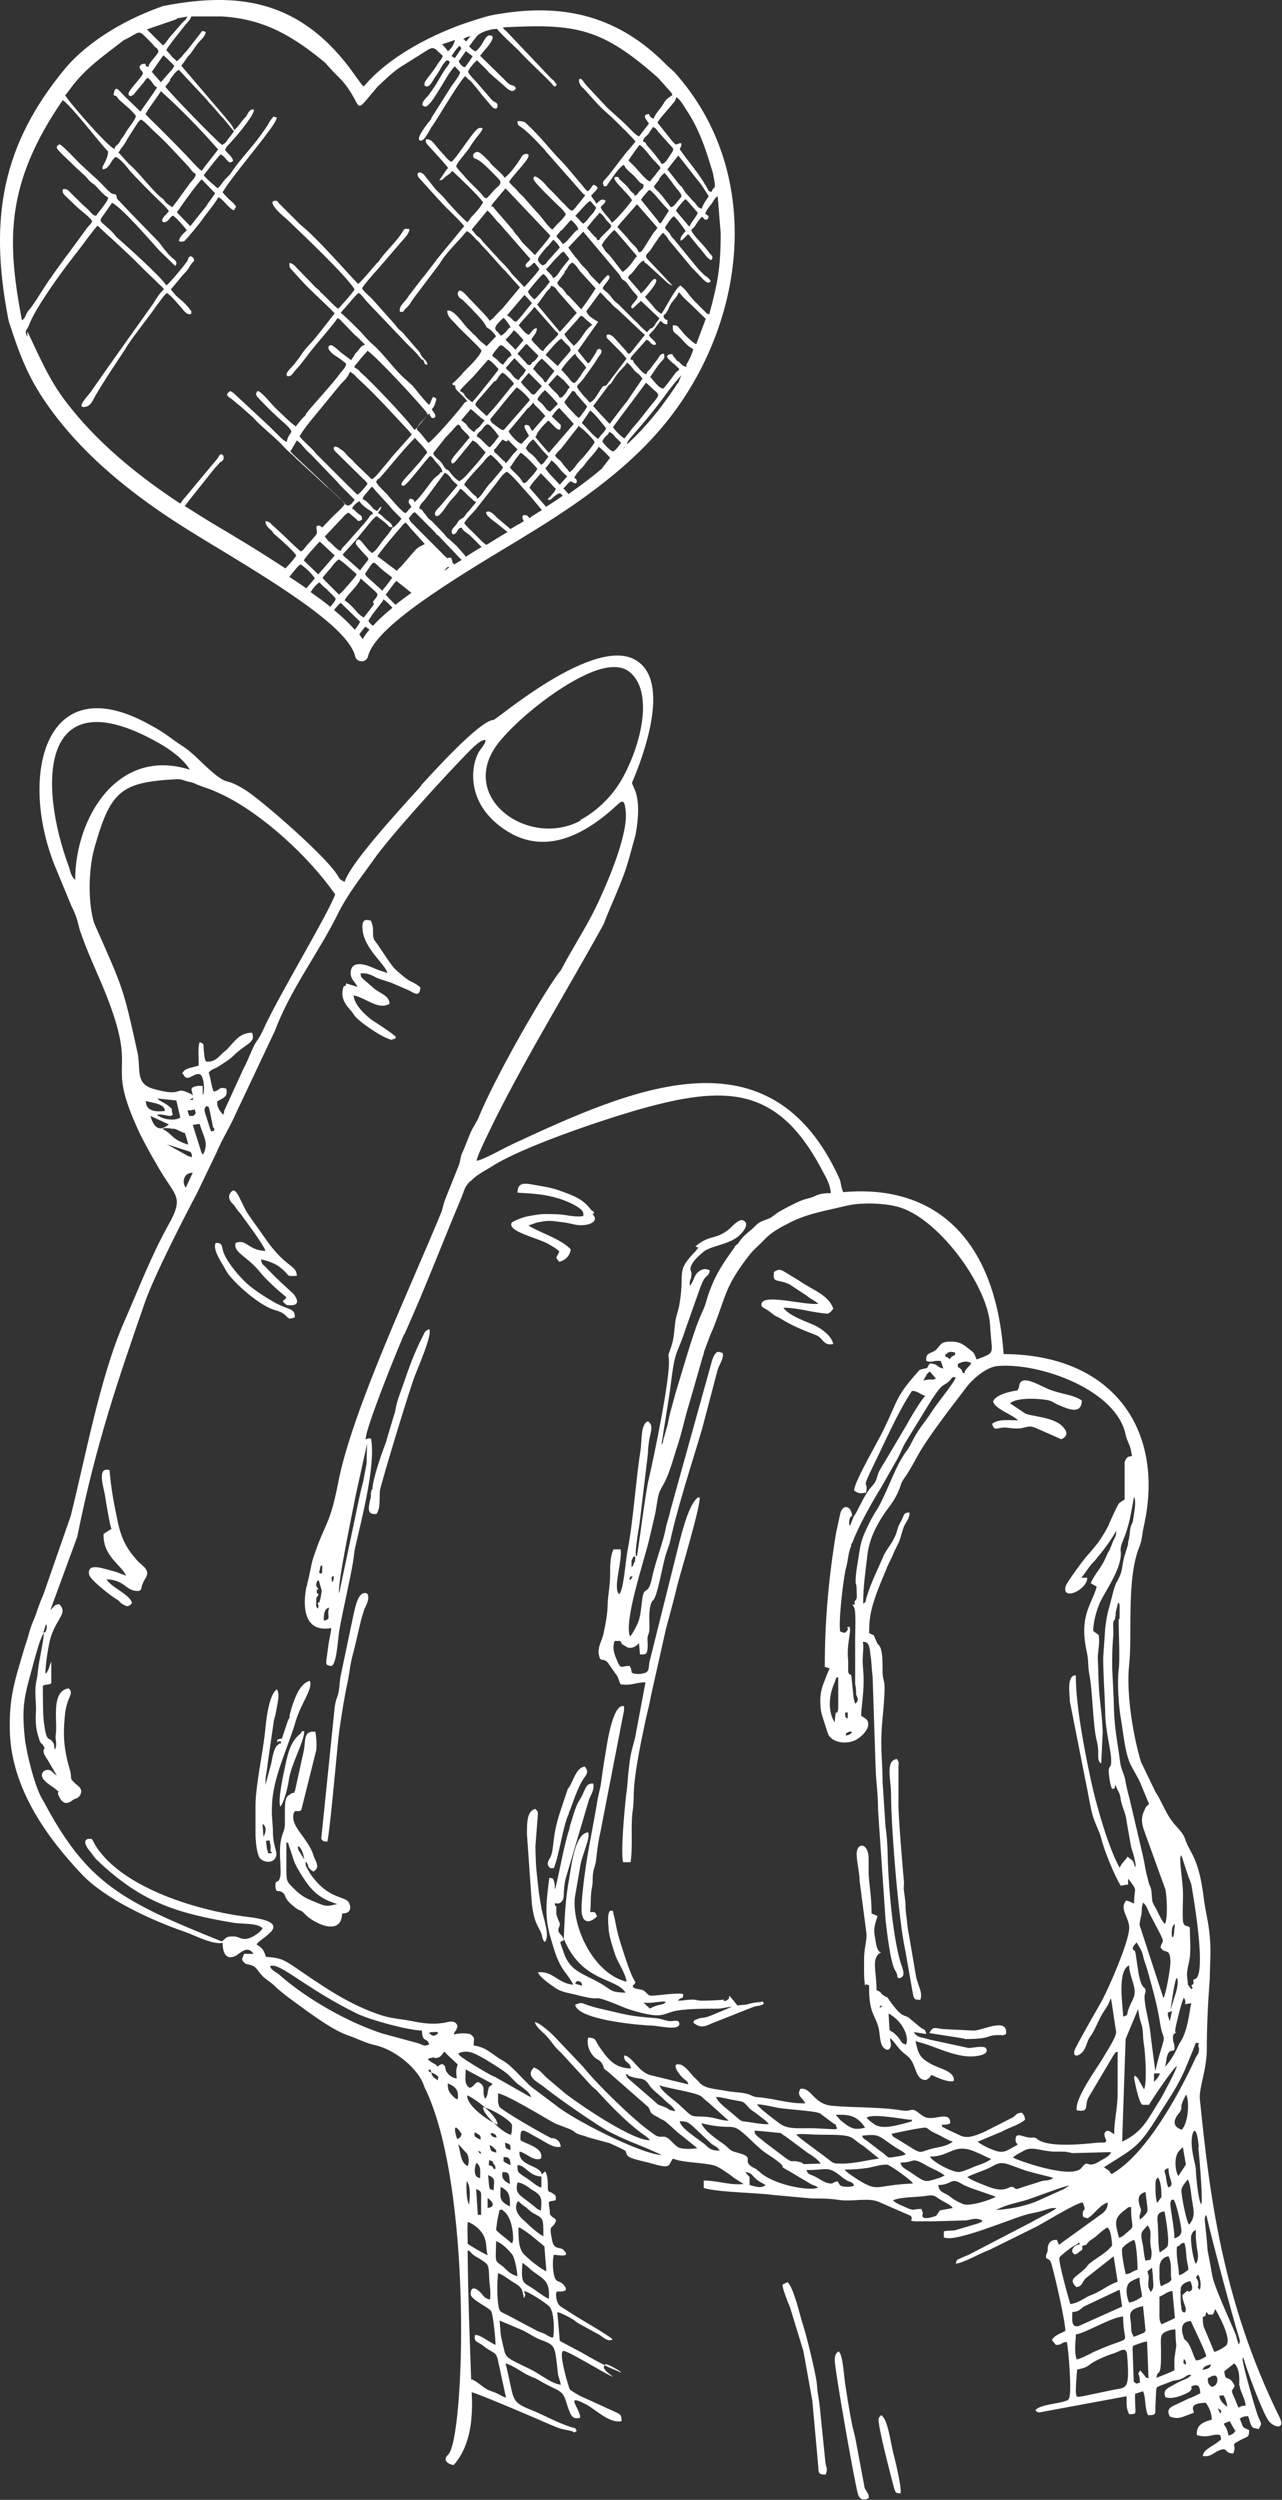 <?xml version="1.0" encoding="UTF-8"?>
<svg xmlns="http://www.w3.org/2000/svg" xmlns:xlink="http://www.w3.org/1999/xlink" id="Layer_2" data-name="Layer 2" viewBox="0 0 25.74 50.18">
  <rect x="0" y="0" width="25.74" height="50.18" fill="#333333" stroke="none"/>
  <defs>
    <style>
      .cls-1 {
        fill: #fff;
      }

      .cls-2 {
        fill: none;
      }

      .cls-3 {
        clip-path: url(#clippath);
      }
    </style>
    <clipPath id="clippath">
      <rect class="cls-2" y="0" width="25.74" height="50.17"></rect>
    </clipPath>
  </defs>
  <g id="Layer_1-2" data-name="Layer 1">
    <g class="cls-3">
      <path class="cls-1" d="M.93,32.61s.02.05,0,.1c-.02.08-.03.05-.06.06l.05-.16ZM3.18,14.91c.23.13.5.32.63.54-1.45-.46-2.3.97-2.3,2.21-.07-.05-.1-.16-.12-.24-.65-1.75-.55-3.83,1.79-2.51M4.5,22.33s-.02.04-.02.05l-.07-.09c-.04-.07-.05-.1-.05-.18.11-.07.23-.09.18-.26-.17-.04-.11.04-.25.06-.05-.12-.06-.27-.1-.38.01-.01,0,0,.04-.04.09-.06.05-.01.23-.13.11-.07.17-.11.25-.19.24-.23.43-.24.35-.44-.22,0-.32.13-.47.3-.05.06-.04.04-.1.09-.07.06-.15.18-.29.19h-.03s0,0-.02,0c-.05,0-.05-.19-.06-.23-.01-.13.02-.12-.08-.16-.04.07-.02.35-.02.47-.09.03-.25.05-.3.11-.06.08-.02.05-.01.06.07.18.2-.02.32,0,.1.01.12.37.07.42v-.18c-.1-.01-.16,0-.22.04-.01.08.01.06.02.15-.06-.06-.03-.02-.08-.05-.3-.14-.09.09-.7-.08-.36-.1-.27-.34-.32-.69-.3-1.37-.3-1.33-.88-2.64-.13-.42-.11-1.08,0-1.49.33-1.17.53-1.34,1.67-1.4.1,0,.13.03.22.05.09.02.1.02.18.06.12.05.24.08.37.14.8.34,1.73,1.17,2.28,1.9l.12.16c-.13.38-1.15,2.06-1.44,2.71-.04.09-.09.18-.15.26-.1.17-.12.28-.26.55l-.38.83ZM3.31,22.3c-.38.05-.38-.14-.38-.2.12.04.38.05.38.2M3.02,22.4l.37.17c-.27.23-.35-.11-.37-.17M3.21,22.41c-.06-.02-.02.01-.05-.03.05-.03.18.02.26.02.09-.02.02-.04.03-.14-.11-.12-.23-.14-.29-.21l.38.04.08.34c-.08.07-.31.05-.42-.02M3.79,22.98c-.36-.11-.31-.21-.53-.32.06-.03.15-.01.21,0,.03-.03.2.09.24.08.03.08.05.15.07.24M3.73,23.84c-.08-.1-.05-.3.14-.3l-.14.3ZM3.75,23.19l-.4-.22.47.15s.01,0,.03.05c.02.06,0-.03,0,.06l-.11-.04ZM3.88,22.03c-.03.09.02.04-.07.05l.07-.05ZM3.77,22.29c.09,0,.07-.01.14-.02l.02.07c-.04.07-.04.06-.13.06l-.04-.12ZM4.07,23.17s-.01,0-.03-.05l-.17-.54.14-.02c.07.26.19.37.07.61M4.27,22.64s.04-.04.03.06c-.13.02-.04,0-.07-.01-.03-.09-.05-.15-.08-.25-.03-.1-.08-.18,0-.24.06.04.02-.03.06.09l.07.35ZM8.61,41.04c-.1.05-.12,0-.23-.03l-.7-.19c-.68-.22-1.5-.68-2.06-1.17,0,0,0,0-.01-.01-.04-.03,0,0-.04-.03-.06-.04-.12-.07-.15-.14.09-.06.32.1.42.16.47.31.82.54,1.33.79.27.13,1.01.33,1.3.34.02.27.09.11.15.28M6.35,32.12v-.04s.05-.08.05-.08c0,0-.01,0-.01,0l-.03-.03s0,0,0-.06c.02-.01.01,0,.03,0,0,0,0,0,0,0h0c-.01-.07-.07-.05-.03-.15.02-.05.02-.02.04-.04l.06.21s-.02.16-.04.2c-.02.05.04.02-.04.04.01.07.03.06,0,.12-.05-.06-.03-.06-.03-.16M6.47,31.42c0,.23,0,.13-.03.17-.04-.04-.04.02-.02-.08.02-.12.02-.06.05-.09M6.5,32.53c0-.09,0-.24.11-.26-.06.16.06.24-.11.26M6.7,31.63s0,.05,0,.06c-.02.08,0,.03-.03.07-.01-.09-.04-.1.04-.13M6.81,31.98c-.05-.14.3-1.78.32-1.91l.24-1.09s-.01.31-.01.4l-.07.37c-.07.25-.12.53-.17.76l-.31,1.47ZM8.66,41.6c-.07-.03-.02.03-.06-.06.06.03.03-.05.06.06M8.8,40.81c-.09.08-.11.06-.19,0,.03-.02,0,0,.05-.02.03,0,.02,0,.05,0,.08,0,.04-.02.09.02M9.27,42.84c-.03.07-.02.06-.09.1-.07-.19-.07-.36.09-.1M8.66,41.6s.08.03.11.06c.05.05.03,0,.02.1-.1-.07-.12-.09-.13-.16M8.78,41.48c-.05-.06-.02-.03-.09-.07-.05-.03-.06-.04-.1-.07.02-.02,0-.01.05-.03.02,0,.03,0,.05-.01.08,0,.02.03.11,0,.05-.01.09-.08.12-.12.09.1.17.16.27.26-.04.12-.03.14-.02.28-.06,0-.14-.05-.18-.1-.09-.11,0-.12-.11-.19-.11.04,0,0-.1.05M9.39,43.48c-.15-.07-.14-.28-.19-.44.02.01.16.18.17.18.05.07.05.2.02.26M9.42,44.25c-.06-.07-.06-.39-.05-.47.09.12.06.33.05.47M9.46,47.78c-.04-1.18-.06-1.6-.07-2.52,0-.05-.02-.14.07-.04.03.04.08.07.17.12.16.11.18.09.19.33,0,.16.04.3.02.49-.13-.03-.12-.07-.2-.15-.07-.07-.19-.14-.19.04,0,.11.34.25.41.34.04.06.09.56.09.68-.12-.05-.31-.21-.41-.2-.04.14.06.14.14.2.22.18.26.12.31.27l.17.79c-.09-.03-.12-.06-.21-.1-.07-.03-.13-.04-.19-.08-.09-.05-.17-.14-.29-.19M9.2,42.14c-.06,0-.1-.06-.15-.11-.05-.07-.06-.11-.06-.21.14.06.23.12.2.32M9.65,42.95c-.16-.07-.12-.08-.12-.15.13.07.12.07.12.15M9.65,44.46c-.08,0-.05,0-.06-.05l-.03-.47c.12.05.1.07.1.22,0,.1,0,.2,0,.3M9.65,43.72c-.12,0-.13-.13-.11-.22.03-.13,0-.04.04-.08.08.09.06.14.06.3M9.79,45.27c-.07-.03-.35-.19-.4-.23,0-.15-.01-.26,0-.44.12.04.28.16.34.32.05.14.02.19.06.35M9.66,43.24c-.05-.05-.01.03-.06-.07.06.04.04-.01.06.07M9.79,44.12c.09.06.18.18,0,.2v-.2ZM9.9,43.96c-.07-.02-.06,0-.08-.08l-.02-.22c.16.07.12.11.11.31M9.92,43.46s.02-.04.03.08c-.07-.02-.02.03-.06-.05-.11-.05-.07,0-.07-.13.08.03.06,0,.1.1M9.97,43.21c-.13-.03-.11-.03-.14-.15.04.01.06.03.09.06.07.07.02-.02.05.1M9.99,42.65c-.17-.07-.62-.37-.61-.59.17.07.61.41.61.59M9.43,41.91c-.12-.08-.08-.2-.08-.37l.54.29c-.07.09-.06,0-.09.13-.02.07,0,.1-.06.17-.07-.14.01-.2-.07-.29-.12-.12-.12.04-.24.07M9.91,41.68c-.09-.04-.6-.34-.68-.42-.03-.03,0,0-.03-.04.16-.08.3-.02.46.07.13.07.47.28.55.36l.16.16c.08.07.28.18.29.29l-.74-.42ZM9.97,42.91c-.09-.02-.07-.01-.12-.07,0,0,0-.05.08,0,.05.03.03.04.04.08M11.1,46.92c-.06,0-.06-.02-.11-.04-.03-.02-.06-.04-.1-.05-.03-.01-.07-.03-.1-.04l-.49-.26c-.26-.15-.27-.08-.3-.3-.02-.18-.02-.42,0-.6.09.02.23.14.32.19.19.11.16.16.2.31.05-.09.02-.06,0-.14.08,0,.41.22.49.29.12.09.12.47.1.63M10.39,45.69c-.19-.05-.22-.15-.34-.23-.13-.09-.09-.09-.09-.47.1.02.26.18.32.26.06.07.1.33.11.44M10.2,44.27s-.01,0-.02-.01c-.17-.1-.13-.18-.13-.36.05.01.13.08.15.12.04.07.04.18.04.27l-.04-.02ZM11.26,47.87c-.21-.03-.43-.23-.63-.32-.55-.27-.46-.2-.55-.56-.04-.15-.03-.24-.05-.41l.45.19c.15.07.26.16.41.21.27.1.25.13.31.64,0,.07.04.14.06.25M10.24,45l-.06-.05c-.07-.06-.16-.12-.22-.19.03-.19,0-.09.07-.4.1-.01.04,0,.08.02.19.14.2.54.19.6-.03.07,0,.06-.05.03M10.24,43.84c-.15-.07-.17-.14-.15-.24.14,0,.13.03.15.24M10.25,43.46c-.05-.02-.1-.04-.14-.08v-.08c.11-.01.14.04.14.16M10.25,43.16c-.1-.04-.1-.02-.11-.15.11.04.11.02.11.15M10.26,42.85c-.14-.01-.58-.42-.56-.55.11,0,.57.26.58.36,0,.06,0,.13-.02.19M10.91,44.89c-.11-.06-.27-.2-.37-.3-.07-.06-.26-.22-.14-.41l.08.07s.04.03.07.05l.13.11c.23.13.23.08.23.48M10.86,44.37c-.07-.01-.11-.07-.17-.11-.24-.2-.36-.21-.3-.45.1,0,.21.09.28.14.22.12.21.18.19.43M10.86,43.91c-.09-.03-.17-.11-.26-.17-.21-.14-.21-.12-.21-.28.16,0,.23.22.48.23v.21ZM10.97,45.59c-.11-.04-.34-.23-.43-.32-.13-.11-.13-.33-.13-.56.1.02.42.3.52.38l.04.5ZM11.03,46.15c-.12-.05-.27-.18-.39-.25-.15-.09-.18-.1-.15-.48.05.04.12.09.17.14.23.19.39.19.36.59M12.6,41.71l-.04-.07c.11,0,.03,0,.05.02.24.11.3,0,.43.2.06.09.17.17.26.25,0,0,.04.04.05.05.09.09.15.1.21.22-.24-.05-.02-.02-.31-.12-.06-.02-.07-.05-.12-.09l-.52-.45ZM12.66,31.71s-.05.02,0-.07c.02.02.08-.04,0,.07M12.73,31.25s.04-.04.02.07c0,.05,0,.01-.02.05-.03.07,0,.04-.05.09,0-.06,0-.08,0-.13l.04-.09ZM14.63,42.57c-.14,0-.29-.07-.46-.08-.32-.02-.23.04-.53-.24-.11-.1-.35-.26-.4-.39.17.06.73.14.84.22.05.04.08.08.14.12l.41.37ZM14.45,43.17c-.13,0-.19-.02-.27-.1-.1-.1-.53-.35-.53-.49.14,0,.16.02.25.09l.36.34c.07.07.13.06.19.16M16.43,43.91c-.15.08-.84-.04-1.14-.28-.23-.19-.04-.04-.2-.14-.18-.12.05-.18-.22-.26-.2-.06-.17-.04-.3-.16-.08-.07-.4-.25-.49-.45.76.18.54-.1,1.03.37.27.26.26.21.5.39.22.17-.03.06.25.21.05.03.1.06.15.09l.27.16c.07.04.08.02.14.07M15.43,42.64c-.14,0-.24-.02-.37-.04-.2-.03-.15,0-.28-.11-.19-.17-.37-.28-.4-.4.12.01.26.05.38.07.17.03.16.02.25.12.09.1.11.09.21.17.07.06.18.13.21.18M14.97,43.6c.13.02.12.06.2.13.06.06.14.09.2.13-.08.07-.18.04-.32,0v-.16s-.08-.09-.08-.09ZM16.47,43.43c-.58.02-.2.01-.45-.04-.16-.03-.09.03-.23-.06l-.41-.31c-.18-.15-.23-.16-.23-.25.09,0,.34.03.45.04.12.01.03-.01.18.08l.43.32c.11.07.19.12.27.22M16.74,42.63c.07.03.03-.01.05.06.04.06.02,0,0,.05-.2,0-.32-.02-.51-.02-.33,0-.49.02-.66-.12-.08-.06-.38-.28-.42-.36.11,0,.31.05.42.07.15.03.73.06.84.11l.27.2ZM17.64,43.33c-.22.03-.49.1-.72.1-.18,0-.18,0-.28-.08-.15-.12-.58-.42-.65-.5.05-.03.3,0,.48,0,.74,0,.56.04.87.23l.31.25ZM16.8,43.79c-.11.02-.05.06-.18.03-.03,0-.12-.05-.15-.07-.23-.14-.23-.07-.28-.19.43,0,.42-.09.69.12.04.03.04.04.08.06.1.08.14.03.19.13-.05.03-.15.03-.22.02-.09-.02-.06-.04-.12-.11M16.75,34.56c-.12-.2-.11-.49-.02-.72.09-.22.04-.16.1-.17v.64c-.05.22-.03-.14-.07.23v.02ZM17.19,31.8c.01.05.01.09.01.15,0,.09.02.14-.04.19v.07s-.05,0-.05,0c.04.05.02.01.04.06.04.08.02.47.02.6v.94c.02.06.02.19.02.21.05.09.04.13-.02.18l-.03-.11-.04-.39c-.01-.15-.04-.04-.07-.14v-.22c-.04-.36.08-.61.02-.69-.11.05.02,0-.04.08-.04.06-.06.05-.14.02-.04-.19.06-1.04.11-1.25.06-.22.04-.3.11-.47v-.03s.03-.04.03-.05c.11-.3.4-.82.57-1.09l.33-.58c.06-.11.09-.2.15-.31l.54-.88c.23-.35.22-.25.34-.36.08-.07.04-.1.14-.08-.03.1-.36.5-.47.67-.21.32-.26.32-.45.7-.05.09-.1.14-.15.23-.03.05-.05.08-.07.12-.14.27-.31.72-.44.93-.06.09-.1.16-.15.26-.1.2-.17.35-.2.56-.03.2-.09.49-.08.66M17.11,34.77c-.05.05-.05.05-.13.07.03-.08-.04-.02.05-.07.07-.03.07,0,.07,0M17.02,34.37v.12s-.05.01-.05-.06c0-.1-.02-.03.05-.06M17.37,42.71c-.22.05-.28.02-.47-.13-.01-.01-.04-.03-.05-.05l-.07-.08c.21,0,.41-.02.59.26M16.96,43.55c.17,0,.28-.01.44-.03.14-.02.25-.07.41-.07.05,0,.5.32.52.38-.78.03-.67.19-1.11-.08-.04-.03-.24-.15-.26-.2M18.19,43.24s.02,0-.05.02c0,0-.07.02-.08.02-.3.05-.18.04-.37-.09l-.3-.23s-.07-.03-.08-.09c.37-.04.31,0,.68.24.06.04.17.09.2.14M18.26,42.55c.1,0,.03,0,.05.03l-.1.03c-.2.05-.51.15-.67.02-.04-.03-.11-.08-.14-.12.09-.09.7.02.86.04M19.14,44.32l-.27.05s-.01.02-.01.02l-.03.04c-.04.05.01.01-.04.05,0,0-.26.1-.27,0,0-.07.03-.01-.02-.14-.17,0-.14.05-.31-.03-.09-.04-.2-.08-.26-.14.13-.07.42-.06.65-.09.19-.03.18,0,.31.08.08.05.19.09.24.16M18.96,43.67c-.06.04-.17.07-.24.09-.17.05-.19.01-.46-.17-.09-.06-.16-.08-.18-.18.29,0,.21-.12.49.04.13.08.27.12.4.22M17.91,42.83s.64-.14.68-.12c.06.02.05.04.11.07.05.03.1.05.14.07.1.05.19.11.29.14-.09.07-.21.1-.33.12-.44.09-.19.19-.78-.17-.08-.05-.1-.04-.12-.12M18.79,27.67s0,.01-.05.02c-.04.01-.01,0-.06,0-.06,0-.08.01-.14.02l.08-.14s.01-.01.05-.04l.11.13ZM19.01,27.16c.08-.03.07-.03.17-.01-.02.07.03.03-.07.08l-.04.05c-.08-.06-.03-.02-.09-.05.01-.13,0-.01.04-.06M19.99,44.1c-.11.06-.53.2-.66.14-.12-.05-.2-.1-.27-.16-.1-.07-.21-.07-.22-.22.26,0,.25-.15.44-.04.05.03.09.05.14.07.11.05.55.19.58.21M19.25,43.6c-.14,0-.52-.2-.58-.31.43,0,.48-.3.95-.08.05.02.09.04.13.06l.15.07c-.1.07-.19.1-.31.14-.07.03-.27.12-.34.12M19.3,27.49c-.09-.09-.06,0-.07-.11.1-.05.17-.07.27-.02-.03.07-.07.07-.13.17,0,.05.01.03-.04.03l-.02-.06ZM20,44.36c.2-.1.32-.12.54-.18.17-.04.86-.32.94-.31-.06.02-.09.06-.14.08l-.51.23c-.14.06-.23.08-.38.12-.09.02-.34.06-.44.06M21.14,43.72c-.07.06-.13.04-.22.06l-.44.14c-.13.06-.09-.04-.19-.02-.07.02-.15.11-.46-.01-.12-.05-.32-.12-.41-.19.14-.07.25-.1.39-.16.17-.07.22-.16.42-.1.15.05.29.11.43.15.07.02.43.11.47.12M21.51,43.22l.8-.02c-.04.09-.13.12-.21.17-.29.19-.24-.05-.38.14-.18.25-1.28-.14-1.38-.2.04-.05.15-.1.22-.14.16-.09.3,0,.59.02.06,0,.13,0,.19,0,.09,0,.11.02.17.02M21.73,45.15v-.07s.08-.02.08-.02c.06-.09.09-.09.17-.15.08-.06.11-.1.18-.15l.07-.05c.08.05.09.26.1.36-.1.15-.35.27-.47.38-.04.04-.04.06-.09.1-.17.17-.33.19-.16.36.12-.02.1-.07.18-.17l.57-.45.08.51c-.19.07-.29.16-.46.24-.05.02-.07.03-.12.05-.09.04-.21.14-.37.16-.05-.16-.24-.85-.22-.93.01-.04.31-.27.37-.28.03-.03-.04-.05.02-.02.04.02,0-.03.02.03l-.08.02s-.14.1-.03.18c.05.01.09-.05.16-.09M21.53,46.41c.13-.01.14-.04.23-.11l.72-.34.05.34-.87.39c-.16.04-.13-.13-.13-.27M21.62,47.37c-.06-.18-.02-.34-.02-.51.2-.03.72-.35.95-.36,0,.66.27.32-.61.72-.07.04-.25.13-.32.14M21.63,47.56s0,0,.02,0l.08-.02c.12-.03.15-.09.25-.14.11-.06.25-.12.35-.15.17-.05.28-.17.3.02.06.72-.02.65-.27.7l-.62.13c-.13.02-.13.03-.14-.1,0-.09.02-.41.03-.44M22.17,43.5c.63-.4.69-.39,1.11-1.07.2-.32.34-.51.5-.86l.17-.41c.08-.2.04-.15.12-.15-.03.11.02.05,0,.17-.01.06-.04.07-.08.16-.33.72-.99,1.92-1.67,2.3-.1-.09.05,0-.16-.14M22.4,32.44v-.07s.05-.2.05-.2c.02.03.02-.03.03.07,0,.02,0,.09,0,.11,0,.01,0,.09,0,.09-.01.11.02-.07,0,.04l-.02.04c0,.24.03.8,0,1-.03.27,0,.74.05,1.01.05.29.08.68.2.91.06.12.14.24.19.36l.17.41c-.05.07-.05.02-.08.1-.08.16-.08.27-.01.46l.42,1.16c.03.15.05.57-.01.69-.06-.05-.13-.21-.17-.29-.1-.18-.08-.12-.1-.35,0-.06-.03-.12-.05-.17-.02-.06-.03-.13-.05-.19-.03-.13-.05-.28-.08-.4l-.26-1.11c-.04-.15-.06-.23-.09-.39-.02-.11-.09-.23-.1-.35-.07-.54-.12-.65-.13-1.27l-.03-.63c0-.17,0-.41.02-.6.01-.09,0-.15,0-.24,0-.16.04-.06.04-.18M22.47,44.93c-.08-.31-.12-.4.13-.58.07-.05.03-.04.11-.05,0,.46.1.36-.09.52-.06.05-.07.07-.15.1M22.53,43l.07-2.07.25-.6c.05.34.09.27.1.52,0,.09.02.19.03.29.02.19.05.67-.01.8l-.13-.23c-.1-.09-.05-.02-.07,0,0,0,.09.51.17.54h.13c.08-.14.48-.73.56-.78-.01.08-.27.56-.32.65-.27.42-.35.67-.8.88M22.55,40.48c0-.2-.13-.91.12-1.03,0,.19.13.41.11.56,0,.08-.06.17-.09.24-.11.26,0,.17-.14.23M22.6,45.64c-.02-.08-.09-.42-.07-.5.03-.07.18-.16.24-.18.05.07.07.46.07.6-.12.03-.12.08-.24.09M22.67,46.22c-.03-.06-.11-.33.03-.42.05-.03.13-.07.18-.08,0,.15.04.25.05.38-.07.05-.15.1-.26.12M23.2,41.6s-.09-.67-.1-.77c-.02-.23-.12-.55-.12-.74,0-.08.02-.07.02-.12,0-.12-.07.01-.14-.36l-.06-.4c-.03-.12-.01,0-.06-.1.02-.03.01-.04.03-.06l.05-.06c.05.08.11.17.13.27.03.13.07.21.1.33.09.32.19.68.24,1.01.07.44.14.14-.02.68-.02.06-.07.3-.09.34M22.81,47.84c-.07-.05-.04,0-.05-.12l-.02-.56c0-.1.02-.07.11-.11.06-.02.11-.04.18-.05l.03.74c-.09-.03-.03,0-.1-.08-.03-.04-.04-.05-.07-.08-.06.1-.02.06-.01.15.01.15.02.08-.07.12M22.76,46.9c-.05-.09-.04-.08-.05-.2,0-.21-.12-.33.24-.41l.05.49c-.04.07-.01.03-.09.07l-.15.06ZM22.89,44.57c-.02-.11-.01-.08.01-.16.02-.07,0-.07-.02-.14-.04-.15-.02-.23.12-.27,0,.02.04.31.04.34,0,.08-.03.09-.06.13-.06.07-.06.04-.1.1M23.31,39.1c.07.13.19-.02.19.29,0,.12-.09.64-.14.72l-.48-1.47c0-.06.03-.17.04-.22.01-.12,0-.13.03-.23.07.06.08.11.12.2l.23.44c.09.19.03.12,0,.26M23,45.38c-.04-.13-.03-.21-.06-.35-.06-.25,0-.23.1-.36.1.12.04.22.06.39,0,.05.03.12.02.2-.01.14-.03.09-.12.12M23.1,46l-.04-.08s-.01-.09,0-.14c.01-.18,0-.05-.02-.19.03-.02.06-.05.09-.07.01.09.02.17.02.24.01.11.02.18-.04.24M23.17,41.79v-.17s.12,0,.12,0c-.03.08-.07.12-.12.17M23.22,47.72c.03-.2.1.09.09-.58,0-.11-.02-.25.04-.3.04-.04.18-.09.25-.08.01.48.04.16-.02.58,0,.08,0,.16,0,.24-.13.06-.23.1-.36.15M23.23,44.22c-.02-.08-.03-.17-.03-.26,0-.03,0-.12,0-.15.01-.08.02-.07.05-.1.06.08.07.26.07.39l-.08.11ZM23.28,45.2c-.03-.18-.02-.29-.03-.47,0-.17-.07-.32.13-.34.02.08.11.62.06.7-.02.04-.12.1-.15.12M23.32,46.65c-.05-.06-.04-.16-.04-.26,0-.1,0-.19,0-.29.09-.03.16-.11.26-.11l.05.54c-.05.03-.26.12-.27.13M23.32,45.89s-.03.02-.04-.17c0-.07,0-.14,0-.19,0-.13.06-.22.18-.24.06.11.05.26.05.38,0,.07.04.09-.05.15-.04.02-.13.06-.14.07M23.39,41.5s.03-.13.03-.17c.05-.28.18-.08.16-.24,0-.09-.03-.07-.03-.21.03-.12.01-.01.04-.07.06-.12-.02.13.01-.09.01-.07.13-.57.17-.62.03.05.04.08.02.13l.13-.02c-.03.07-.05.45-.18.71-.03.06-.04.06-.08.14-.07.16-.17.33-.28.44M23.46,43.91c-.03-.05-.04-.14-.05-.21-.02-.12-.07-.14.05-.18,0,.24.14.33,0,.39M23.44,40.4l.09-.03-.04.19s0,.04-.03-.07c-.02-.06-.01-.03-.01-.1M23.5,40.35c.02-.11.08-.61.13-.65.04.06,0,.24-.03.33l-.1.32ZM23.53,38.88s-.01-.1,0-.14c.01-.1.05-.11.06-.12l-.02.2s0,0-.01.04c0,0,0,.01,0,.01,0,0,0,0,0,.01M23.72,44.78c0,.09-.07.13-.14.15,0-.23-.1-.67-.08-.72.03-.09,0-.03.06-.06.06.06.16.53.16.63M23.75,43.1l.06.35-.15.23c-.06-.08-.09-.35-.01-.47.02-.04.07-.08.1-.11M23.96,39.74c0,.09.02.08-.04.11.04.09.02.05,0,.08l-.07-.09c0-.09-.03-.18-.01-.29.01-.09.04-.17.05-.27.02-.23,0-.34,0-.59-.09-.06-.09,0-.13-.09-.03-.06,0-.55-.01-.64,0-.14-.07-.61-.05-.68.01-.04,0,0,.02-.04l.13.4c.02.06.06.15.07.19.01.07.34,1.87.06,1.9M23.71,45.98c-.03-.11.1-.18.19-.19.02.05.07.16,0,.2-.09.05.02-.09-.16.08,0,.16.11.26.05.35-.07-.02-.04,0-.07-.07,0,0,0-.07-.01-.09-.01-.09,0-.17-.01-.28M23.67,45.67c0-.19-.06-.34-.04-.57.1-.04.05-.07.15-.08.03.09.03.16.04.26,0,.09.04.2.04.28-.06.04-.1.09-.19.11M23.82,47.47c-.08-.04-.06-.02-.05-.12,0,0,.03.03.03.04.02.05.01.03.01.08M23.87,44.65c-.05-.07-.15-.55-.15-.69,0-.05.08-.16.13-.21.06.11.06.3.09.45.03.19.06.3-.06.45M24.22,47.3c-.06.03-.12.08-.21.08-.06-.12-.09-.25-.15-.34-.06-.09-.08-.05-.1-.14-.05-.15-.05-.3.15-.31.05.12.3.62.31.71M23.73,42.75c-.29-.09-.06-.33-.05-.34.1-.16-.04-.03.13-.36.05,0,.09.49-.08.7M23.92,44.87c.03-.08.03-.07.09-.11v.15s.02.23.03.26c.02.1.02.22-.03.27-.05-.06-.12-.48-.09-.58M24.06,43.1c.04.4.09,1.08.06,1.15-.06-.06-.11-.6-.11-.7,0-.08-.06-.25-.08-.45-.03-.29.09-.56.14,0M24.09,45.97c-.08-.11-.01-.04-.03-.15-.02-.12-.09-.08,0-.16.04.07.07.24.02.32M24.14,47.57c.04-.06.03-.07.17-.11,0,.09-.11.1-.17.11M24.87,46.9c.02.06.04.11,0,.16-.03-.08-.04-.14-.06-.2-.07-.18-.43-.95-.47-1.18-.16-.91-.04-.08-.15-1.1,0-.05-.01-.07.03-.12.11.49.51,1.98.65,2.44M24.2,46.49c.02-.1.02-.06.03-.08l.03.05h.09c.04-.06.02-.05.05-.11,0,0,.35.59.22.73-.04.04-.18.12-.24.13l-.21-.5c-.02-.06-.02-.13-.02-.2l.05-.02ZM24.33,47.91c-.07-.04-.08-.09-.08-.17.07-.04.17-.1.19,0,.02.15-.1.17-.1.17M24.5,48.45l-.05-.11c.06.04.09.04.05.11M24.64,48.31c-.07-.05-.15-.12-.16-.22.11-.01.08-.02.12.06.02.06.04.11.04.16M24.81,48.79c-.03.05-.07.08-.14.1-.02-.05-.02-.09-.04-.13-.03-.07-.03-.04-.06-.11l.12-.05c.04.07.07.13.11.19M14.64,40.06c-.01.09.02.03-.03.08-.02.01,0,.01-.03.02-.11.02-.02,0-.05-.02-.08.01-.33.02-.43.02-.11,0-.14-.03-.23-.02-.09,0-.14.02-.26.02.09-.11.09.01.11-.13-.11-.04-.5.03-.65.03-.08-.01-.08-.07-.16-.11-.07-.03-.13-.01-.2-.06-.01-.08,0,0,.05-.1-.1-.14-.21-.51-.27-.69-.14-.43-.12-.51-.17-.67-.03-.11.03-.05-.06-.08-.07.04-.05.23-.04.36,0,.14.1.43.14.55.05.14.2.35.22.52-.65-.16-1.09-1.07-1.04-1.68l.1-.58c.02-.16.06-.25.1-.38.04-.13.1-.27.07-.36-.27.02-.34.69-.38.92-.08.43-.09.75-.11,1.21-.07-.02.01.03-.03-.04,0,0,0,0,0,0-.02-.03-.11-.09-.07-.17.05-.12,0-.08-.05-.28v-.11c0-.13-.03.02-.03-.11.11.04.18-.05.18-.16,0-.11.01-.22.04-.34l.47-1.59c.04-.09.11-.2.08-.31-.13,0-.14.07-.19.17-.11.26-.1.09-.26.63-.02.05-.02.1-.04.15-.1.3-.24,1.1-.28,1.18,0-.09,0-.15-.04-.22l-.07-.02c-.05.4-.11.75.02,1.19.08.26.13.5.32.74.05.07.11.15.14.22-.32-.03-.4-.28-.71-.25.03.09.24.24.33.3.15.11.29.11.47.16.61.16.14-.08.94.25.15.06.56.18.72.15.12-.02.14-.04.24-.07.21-.06.64-.06.88-.06.14,0,.19-.03.32-.04l-.38.16c-.23.1-.22.04-.32.09-.1.04-.05.02-.08.07.09.07.17.12.36.02l.86-.34c.07-.02.13-.01.2-.06-.05-.07,0-.04-.09-.03-.03,0-.12.01-.15.02-.04,0-.09.03-.13.03-.06.01-.11,0-.16.02l-.13-.16ZM12.57,40c-.28-.01-.27-.03-.45-.15-.39-.24-.66-.25-.8-.65-.02-.07-.06-.15-.07-.22l.04-.02s.01.03.03-.04c.37.88,1.05.77,1.24,1.08M11.55,39.82s.01-.07.08-.05c.05.02.05.05.06.09l-.14-.04ZM13.04,40.31l-.12-.11c.21.02.39-.05.45-.01-.09.08-.09.01-.33.13M17.38,39.83l.07.02v.07c0,.48.12.53.19.78.03.13.02.3.09.39.03.04.1.09.14.02.04-.06,0-.13,0-.2.06.04.15.18.21.24.08.09.16.11.23.23.09.16.1.39.29.37l.07-.05s0,0,0-.01c0,0,0-.01.01-.01l.02-.03c.13.06.35.16.45.12.03-.19-.29-.25-.44-.33-.24-.13-.27-.2-.33-.47.06.02.09.03.17.05.26.08.62.26.94.26.11,0,.38-.03.31-.16-.04-.07-.27-.01-.35-.01l-.79-.17c-.14-.05-.25-.03-.31-.15l.25.04c-.04-.13-.03-.06-.14-.15l-.18-.15c-.13-.12-.14.02-.41-.36-.11-.15,0-.03-.12-.11-.1-.06-.02-.06-.15-.11,0-.38-.11-.63.07-.75,0,0,.01,0,.01,0,0,0,.01,0,.01,0,0,0,.01,0,.02,0,0,0-.01,0-.01,0l-.04-.02c-.07-.07-.07-.18-.09-.28-.04-.19,0-.28.05-.44l-.12-.05c0-.37-.06-.62-.06-.85,0-.1,0-.16,0-.25,0-.33-.24-.33-.24-.1,0,.17.06.38.06.55l.13,1c.03.16-.03.28-.04.52,0,.19-.01.42.02.59M17.72,40.26l-.06.05c.03-.08-.03-.04.06-.05M17.83,40.41c.32.17.43.51.36.63-.1-.02-.09-.07-.16-.15-.11-.12-.11-.09-.17-.14l-.02-.34ZM6.2,37.56c-.04-.07-.08-.12-.06-.19.09.1,0,.08.11.17.05.04,0-.01.04.03.16-.09.03-.22,0-.34-.04-.12-.1-.21-.17-.31-.09-.14-.26-.31-.23-.49.02-.14.1-.03.16-.1l.29-1.16c.03-.06.01-.34-.01-.41-.24-.02-.19.16-.23.38l-.18.82s-.02,0-.02.01c.05.02-.03.02-.03.02-.11.07-.15.06-.15.36,0,.09,0,.21,0,.29-.02.21-.13.19-.09.77,0,.08.01.15,0,.24-.03.19-.11.05-.1.22.01.14.06.06.13.11.12.08-.01.1.28.32.11.08.09.02.19.13.14.15.72.47.74-.02.24,0,.15-.21.12-.24-.08-.09-.32-.08-.58-.34-.08-.08-.17-.19-.21-.27M6.77,38.22c-.25.06-.22.05-.56-.09-.14-.06-.23-.14-.32-.23-.14-.14-.14-.14-.14-.41,0-.19,0-.33,0-.51.06.03.03,0,.05.07.12.31.05.28.32.69.18.27.36.39.65.48M6.12,37.33s-.01-.01-.02-.02l-.11-.18c-.03-.14-.01-.02.01-.07,0,0,.01.01.01.01.02.02.07.08.1.25M5.82,34.47l-.02.03s-.03.06-.04.1l-.1.3s-.06,0-.1.03l.02.05s-.06-.02.06-.03c0,.1,0,.03-.03.05l-.05.04c-.06.06-.1.27-.11.34l-.12.45c0-.13,0-.15.02-.25.01-.05.02-.12.03-.22l.11-.76c.01-.11.03-.11.05-.23.04-.23.08-.35.02-.46-.17.11-.22.66-.24.87-.04.38-.19,1.08-.19,1.46,0,.19,0,.37,0,.56,0,.14.02.36.07.47.06.12.29.15.34,0,.04-.1-.05-.18-.06-.47,0-.19-.03-.33-.02-.53.01-.59.32-1.17.48-1.73.11-.36.35-.65.28-.8-.07.02-.11.05-.17.12-.11.13-.21.44-.24.6M5.27,36.61c.1.06.06.19.02.26l-.02-.26ZM5.44,37.17s.07.04-.06.03c0-.05,0-.03-.02-.08l-.02-.17c.09,0,.06-.05.09.08.01.05,0,.09,0,.13M7.05,20.29l.05.07c.07.13.55.45.72.5.03.01.03.02.07,0,.11-.03.02,0,.06-.04-.02-.05-.43-.31-.49-.35-.12-.09-.35-.3-.36-.49.27.06.49.3.72.17,0-.16-.17-.2-.3-.3l-.23-.2c-.05-.06-.04-.02-.05-.11.13-.02.23.04.33.09.12.05.23.07.34.12l.3.13c.1.05.22.15.23-.06-.06-.05-.09-.07-.17-.11-.1-.04-.24-.17-.33-.25-.09-.08-.31-.44-.38-.53-.05-.07-.07-.08-.07-.2,0-.13,0-.12-.04-.25-.05,0-.2-.09-.17.19.04.38.45.68.5.86-.09-.03-.17-.05-.26-.09-.15-.07-.47-.19-.48.09,0,.13.09.18.14.28l-.23-.07c-.02.07.02.03-.05.06-.08.22.04.37.14.48M11.99,38.47c-.05-.09-.02-.09-.14-.09.02-.21,0-.33.04-.52.02-.1,0-.18.02-.27.01-.09.05-.15.06-.27.02-.18.04-.35.08-.52l.47-2.42s.01-.04.01-.06v-.07c-.24-.08-.36.88-.38.99-.04.22-.06.4-.09.6l-.06.27c-.08.51-.19.98-.26,1.51-.02.15-.08.62-.06.78.03.25.22.17.31.06M6.57,36.97c.04-.09.18-1.63.21-1.94.03-.34.13-.95.2-1.27.05-.25.04-.32.12-.61.05-.19.09-.39.14-.59.02-.09.05-.18.08-.27.02-.04.13-.24.04-.31-.17-.04-.22.26-.26.42l-.26,1.24c-.02.1-.02.2-.04.32-.02.11-.06.15-.08.31l-.27,2.64c.04.06.05.05.13.06M18.48,40.14c.05-.16-.05-.27-.09-.48l-.14-.82c-.03-.12-.04-.32-.06-.44-.02-.19.01-.09-.04-.44-.01-.07,0-.1,0-.18-.02-.21-.12-1.38-.11-1.58v-.75c.01-.08,0-.09-.03-.14-.24.02-.12.42-.12.69,0,.66.15,2.55.29,3.17l.14.8c.03.15.02.18.18.17M16.73,26.98c-.03-.18-.29-.35-.45-.41-.18-.07-.47-.19-.55-.32.3,0,.58.1.89.12.06-.03.07-.05.11-.1-.09-.28-.43-.38-.68-.56l-.33-.2c-.09-.04-.1-.02-.18.02-.03.24.05.13.31.25l.35.23c.08.07.15.09.23.16-.26.04-1.1-.21-1.14,0-.01.07.03.07.09.11.05.03.09.06.14.1.06.05.07.04.14.08.36.23.72.32.78.37.09.07.12.18.27.15M5.33,25.11c-.35-.01-.38-.25-.6-.16-.05.19.22.26.47.56.15.19.37.38.55.53-.06.1-.03,0-.07.09.09.08.06.07.17.07.18,0,.11-.15.04-.23-.02-.02-.36-.32-.55-.53-.07-.07-.08-.05-.1-.16.12.02.3.09.37.15.25.19.1.19.35.18-.01-.22-.19-.15-.57-.66l-.39-.55c-.17-.24-.25-.63-.37-.46-.09.12.05.23.05.23.06.07.07.11.14.18l.29.4c.06.09.19.27.22.36M7.47,29.89c-.05.12,0,.13-.04.22-.03.16-.07.3.13.28.09-.13.05-.35.07-.48.05-.23.6-2.05.71-2.32.06-.16.34-.79.28-.91-.09.04-.08.04-.13.14-.17.33-.27.61-.39.96-.05.15-.09.23-.14.42-.02.08-.02.14-.05.21l-.12.4c-.02.07-.04.15-.07.22-.06.15-.25.71-.24.86M16.58,49.67c.05-.15,0-.12-.01-.27l-.08-.78c-.02-.19-.03-.35-.06-.52-.02-.1-.02-.15-.03-.26-.03-.24-.21-.97-.28-1.18-.06-.18-.18-.74-.31-.85l-.1.05c0,.08.11.36.15.45l.27.88.18,1,.12,1.33c0,.13.02.16.16.15M16.76,47.38c0,.18.38,2.35.46,2.66.03.14.13.16.19.12.06-.04.03.01.03-.06,0-.05-.05-.09-.08-.16l-.17-.91c-.02-.12-.05-.22-.08-.35-.05-.25-.09-.5-.13-.76-.04-.22-.05-.64-.14-.72-.06.03-.08.09-.08.18M10.95,38.97c.06-.1.02-.25-.01-.39-.02-.07-.03-.12-.05-.19,0-.03-.02-.06-.02-.09l-.05-.3c-.05-.49-.06-.43-.07-.94l.05-.65c0-.06-.02-.06-.05-.1-.17.04-.17.27-.17.51l.1,1.41c.05.37.11.4.18.56.04.09.01.1.07.19M11.05,37.5h.07c.11-.27.19-.88.3-1.09,0,0,0-.01,0-.02.07-.14.16-.5.32-.72.06-.08.07-.13,0-.21-.17.02-.23.29-.31.41-.02.03,0,0-.03.04l-.15.45c-.17.51-.12.73-.19.9-.03.07-.11.15-.02.23M11.55,40.25c.07.29,1.24.4,1.54.41.12,0,.54.11.55-.03,0-.11-.13-.05-.2-.06-.09-.01-.16-.05-.28-.06-.54-.04-.58-.07-1.11-.19-.43-.1-.31-.15-.5-.08M5.92,26.44c0-.2-.13-.13-.45-.32-.17-.1-.31-.19-.46-.31-.17-.14-.42-.43-.51-.64-.06-.13-.01-.23-.17-.22-.07.14.14.42.2.54.07.12.1.14.18.23.19.2.56.51.82.58.3.08.19.23.39.14M19.37,40.93c.56,0,.41-.08.69-.08.11,0,.04.02.14-.02.04-.35-.47-.07-.65-.07l-.62-.03c-.16-.02-.2-.06-.27.08l.7.11ZM18.08,50.05c.03-.11-.11-.68-.15-.83-.06-.26-.11-.67-.24-.74-.03.04-.05.04-.05.09,0,.18.21.98.26,1.18.08.31.07.29.17.3M5.63,36.26c.07-.06.16-.43.17-.54.05-.32.3-.74.31-.97-.08,0-.03,0-.08.05-.18.15-.24.34-.3.63-.04.19-.16.72-.1.84M11.66,16.47c-1.06.58-2.55-.5-1.61-1.61.43-.51,1.26-1.15,1.86-1.38.29-.11.55-.13.72,0,.47.36.29,1.35-.11,2.1-.23.44-.6.74-.87.88M20.46,27.85s-.03.05-.03.06c-.16.02-.44.09-.49.22.03.15.38.26.5.38-.2,0-.39-.03-.52.07.05.18.1.05.32.08.39.06.35-.09.57.01l.5.22c.15-.07.11-.17.02-.26-.18-.19-.65-.2-.75-.26l-.3-.2c.14-.14.7-.09.81-.05.06.02.08.05.16.08.16.07.47.22.47-.09-.21-.13-.38-.11-.68-.23-.21-.09-.57-.32-.58-.03M8.46,15.77c-.61.67-1.43,1.58-1.54,1.93-.12-.05-.1-.07-.17-.17-.26-.38-1.41-1.39-1.79-1.65-.11-.07-.25-.16-.42-.2-.17-.05-.47-.36-.63-.51-.08-.07-.16-.14-.24-.19-.22-.14-.34-.26-.64-.42-2.18-1.23-2.66,1.1-1.9,2.89l.31.75s.04.07.06.13c.05.11.07.22.1.33.22.66.49,1.1.72,1.84.33,1.1-.16.88.5,2.28.07.14.21.4.3.55.39.71.6.65.26,1.26-.35.63-.6,1.29-.89,1.95-.48,1.1-.77,2.69-1.07,3.89l-.55,1.58c-.11.25-.13.36-.19.5-.09.2-.11.35-.18.54-.2.68-.33,1.03-.3,1.76.05,1.09.72,2.05,1.44,2.81.47.5,1.41.93,2.05,1.15.21.07.57.27.78.23,0,.18.06.36.26.26.08-.04.24-.23.36-.04h-.19c-.02.07-.05.08-.03.14l.06.06c.2.04.19.06.3.2.09.11.16.13.27.23.09.09.17.15.27.23.32.23.84.64,1.2.77.21.07.34.15.55.2.39.08.89.47,1,.84.98,1.96.81,7.07.48,7.38-.15.14.06.21.11.21.21-.24.41-.65.36-1.46.12.02,1.4.57,1.58.65.26.11.22.08.43.13.07.02.01.05.1,0-.05-.09,0-.04-.11-.08-.29-.09-.56-.25-.84-.36-.4-.16-.3-.22-.48-.92.17.05.31.17.46.24.08.04.15.06.23.11.37.22.45.16.53.43.08.25.11.36.28.31,0-.18-.33-.5.11-.27.21.11.47.39.72.34,0-.14-.03-.14-.16-.2l-.68-.31s-.18-.1-.2-.13c-.02-.03-.25-.79-.12-.77.12.02.77.42.94.5.18.08-.22-.12-.12-.21-.02-.1.42.18.32.14-.07-.03-.11-.05-.19-.08-.13-.06-.24-.12-.35-.18-.13-.07-.22-.13-.34-.19l-.34-.18-.05-.58c.08.02.22.09.3.14.07.04.06.05.13.09l.42.23c.05.03.17.15.26.09-.04-.06-.62-.39-.79-.5l-.25-.16c-.1-.06-.11-.28-.08-.3.02-.01.27.03.15-.12-.1-.13-.17-.03-.21-.23-.02-.1-.03-.27,0-.39.06,0,.36.07.2-.09-.07-.08-.19,0-.23-.18-.07-.32-.02-.26.03-.33.11-.15-.03-.11-.08-.22,0-.12-.02-.14-.02-.24l.05-.02s.01,0,.02,0c.03-.01.03,0,.07-.02,0-.09,0-.09-.06-.13-.08-.06-.07,0-.1-.08,0-.1,0-.21-.02-.28-.03-.12-.04-.08-.1-.02-.04-.2-.47-.16-.45-.46.14.02.27.2.43.14.07-.22-.3-.29-.41-.37,0-.12-.01-.23.1-.18.07.03.16.09.24.13.17.09.33.22.47.18-.01-.06-.03-.11-.08-.14-.06-.04,0,0-.07-.03h-.04c-.11-.05-1.01-.56-1.05-.64,0,0-.01-.06-.02-.08,0-.06,0-.12,0-.18.19.03.95.5,1.12.59.05.03.07.03.12.05l.23.09c.07.04.04.03.1.07.08.04.14.04.23.08l.44.12c.45.2.28.14.36.25.05.07.37.12.49.16.39.11.32.04.42-.1.23.09.58.07.84.14.09.03.21.12.3.18.06.04.07.06.14.1l.14.09c-.28.03-.51-.07-.8-.07v.15c.31.09,1.03.09,1.4.14l.77.07c.22,0,.35,0,.55.03.27.04.61-.06.82.05l.62.27c.05.12-.01.02.01.1.09.02.28,0,.38.01l.72-.02c.12-.02.19-.06.32,0-.03.06.03.01-.08.06l-.47.14c-.09.01-.14,0-.22.02v.12c.23.12,1.42-.41,1.71-.47.08-.02.21-.04.29-.07.07-.02.19-.07.26-.04-.15.1-.32.17-.49.27l-1.27.66c-.07.03-.2.08-.24.11l-.02.07c.19-.03.44-.19.68-.28l.95-.47c.17-.09.8-.48.92-.48,0,.01.03.08.03.08.02.12-.02.03-.03.13v.02s0,.01,0,.02c0,.06.05.05.07.06.13,0-.05.02.03,0,.1-.03.22-.25.4-.31,0,.16-.09.21-.19.28l-.79.57-.04-.1c-.1,0-.15.03-.18.13-.01.06,0,.06-.01.11-.02.07-.02,0-.03.12.07.05.08.03.11.12.08.28.28,1.16.28,1.35-.12.06-.22.09-.27.18l.08.1c.14,0,.09-.05.22-.06.03.12.11,1.05.04,1.14-.04.05.04,0-.08.05-.14.05-.51.07-.59.18.05.07.09.04.21.02l1.62-.3c0,.16-.01.24.05.36.19,0,.11,0,.12-.41l.16-.05c.06.13.03.34.1.48.18,0,.14-.02.15-.21.02-.39,0-.34.09-.38l.26-.1c.1-.02.12-.01.21-.06.06-.03.08-.07.16-.06-.07.09-.14.08-.32.18-.12.08-.27.1-.2.27.17.06.46-.09.49-.12.09-.09-.04-.08.09-.12.09-.01.11.03.12.16-.06.03-.15.08-.22.1-.09.04-.12.06-.19.09-.14.07-.3.1-.2.28.1.03.15.04.27,0l.21-.08c0-.05-.12-.19.24-.2.06.08.12.21.12.34-.23.06-.31.14-.3.31.25.07.32-.04.47,0,.02.1.04.07-.05.14-.11.09-.29.15-.3.28.17.02.2-.06.32-.11.2-.08.09.05.29.06.08-.18-.06-.16.09-.24.2-.12.23-.06.23-.23-.05-.03-.1-.03-.13-.08,0,0-.05-.14-.06-.15.05-.03.08-.05.17-.05.02.05.04.14.06.18.04.08.07.05.15.08.07-.12.06-.1,0-.23-.05-.11-.31-1.02-.32-1.16v-.04c.05.01,0,0,.03.04.04.17.37,1.06.49,1.22.1.14.35.19.22-.07-1.16-2.35-1.41-4.52-1.6-6.39-.02-.22.14-.58.14-1,0-.41.02-.89.06-1.42,0-.26.03-.55,0-.83-.02-.28-.09-.52-.12-.77-.1-.83-.28-.91-.37-1.18-.05-.16-.18-.25-.28-.39-.13-.18-.2-.39-.32-.57l-.29-.6c-.16-.52-.3-1.39-.24-1.94.07-.64-.06-1.74.21-2.39.05-.12.05-.24.08-.38.44-1.9-.56-3.47-2.81-3.48-.17-2.39-1.44-3.41-3.22-3.25-.05-.11-.04-.19-.08-.28-1.39-3.05-4.16-1.8-6.59-.67-.15.07-.55.3-.69.32.01-.12.31-.7.37-.83.65-1.3,1.48-2.65,2.18-3.92.17-.45.38-.85.51-1.32l.13-.47c.15-.81-.07-.96-.07-1.05.21-.49.79-2.01.09-2.45-.83-.53-2.81,1.19-2.87,1.19-.28.01-1.26,1.1-1.47,1.33M11.93,24.36c-.03-.08-.02-.04-.05-.06-.18-.24-.36-.3-.67-.41-.15-.05-.27-.07-.45-.1-.18-.03-.37-.09-.37.15.31.02.54.03.8.11.12.03.48.17.52.29,0,0,0,.01,0,.02.01.05,0,.02,0,.05-.09.02-.25,0-.36-.02-.12-.02-.27-.02-.42-.02-.11,0-.25.03-.36.05-.05.01-.28.09-.3.13-.07.17.49.29.72.41.09.05.18.1.24.16-.05.14-.1.09,0,.21.13-.04.21-.12.23-.25-.19-.21-.63-.34-.85-.48l.17-.06c.27-.05.23-.04.56,0,.14.02.25.07.4.05.22-.03.25-.14.15-.22M2.37,32.12l.06.06c.11.07.14.09.22,0-.03-.17-.43-.32-.51-.48.35.02.38.2.56.23.13.02.13-.01.15-.1.05-.17.18-.22.05-.37-.05-.05-.08-.07-.14-.13-.25-.28-.34-.48-.42-.9-.06-.28-.12-.63-.14-.92-.27-.08-.11.37-.09.52.02.13.1.62.13.66,0,0-.02.01-.02.01l-.14.09c-.02.45.37.63.45.84-.08-.03-.15-.06-.21-.08-.24-.06-.58-.2-.53.06.02.1.45.44.58.51M14.04,25.05c-.12.06.06-.07-.03.02,0,0-.01.01-.02.01,0,0-.01.01-.01.02-.42.43-.23.4-.33,1.03-.02.16-.07.26-.09.39-.03.24-.02.35-.11.59-.04.12-.03.05-.02.18.03.37-.31,2-.4,2.38-.06.22-.18,1.18-.23,1.5-.02.1,0,.03-.03.07-.03-.06.05-.54.07-.65l.17-1.42c0-.13.02-.24.04-.34.03-.13.06-.23-.04-.3-.15.05-.12.39-.15.59-.09.55-.15,1.46-.26,2-.04.21-.08.82-.17.88-.13-.12.07-.67.03-.9h-.14c-.07.13-.07.33-.07.5,0,.23-.04.39-.05.6,0,.19-.04.39-.08.58-.03.17-.16.31-.07.52.03.03.09,0,.15.07l.19.27c.03.05.04.11.07.17.25.03.28-.04.5-.04l-.21,1.12c-.09.33-.09.32-.13.66-.02.18-.02.31-.05.49-.03.28-.11,1.13-.06,1.34h.15c.05-.3,0-.69.04-1.01.03-.18.02-.35.03-.48.03-.42.15-.97.24-1.4.04-.17.07-.28.1-.45l.3-1.34c.08-.29.16-.59.23-.88.07-.28.45-1.52.45-1.76h-.04c-.17.13-.3.63-.36.86l-.61,2.44c-.02.11,0,.19-.09.22-.08.03-.2.03-.26,0-.02-.03,0-.07-.05-.14-.18,0-.17.09-.26-.13-.05-.12-.09-.23-.04-.37h.11c.08.09-.03,0,.05.07l.1.06c.11.03.19-.04.23-.09l.02.23c.12,0,.13,0,.15-.1.01-.07,0-.15,0-.23.01-.08.04-.09.04-.2,0-.16-.02-.37.04-.51.06-.12,0,.02.05-.07.09-.14.18-.75.26-.96.02-.06.04-.11.06-.18.17-.77.43-1.54.65-2.29l.3-1.14c.03-.14.14-.25.11-.37-.11-.04-.11-.03-.16.03-.03.04-.06.13-.07.18l-.82,2.95c-.03.15-.07.23-.1.39-.03.18-.2.65-.26.92-.09.47-.17.14-.21.51-.04.34-.04.39-.2.66l-.04.05c-.13-.3.28-1.51.38-1.93.04-.17.07-.3.11-.47.04-.15.05-.35.1-.5l.05-.1c.14-.23.21-.51.29-.76.11-.32.16-.6.26-.92l.27-.94c.02-.05.02-.07.03-.11l.12-.32c.13-.28.21-.57.33-.87.11-.27.28-.51.45-.73.09-.12.19-.19.3-.31.12-.12.18-.16.33-.25.07-.04.12-.06.19-.1.38-.19.74-.24,1.15-.34.31-.07.79-.05,1.07.04.8.26,1.76,1.59,1.8,2.37.03.6.13.52-.27.68-.07-.15-.02-.11-.19-.24-.1-.08-.18-.12-.32-.12-.19,0-.2.04-.29.15-.09.1-.24.05-.21.24.13.04.13-.02.29,0l.05.15c-.15-.03-.09-.09-.27-.1-.09.11-.01.08-.1.1-.12.03-.09.01-.16.09-.42.47-.39.56-.66,1.12-.1.22-.61,1.08-.6,1.24.07.05.11.07.24.04.05-.28-.12,0,.15-.55.23-.47.49-1.07.77-1.49.12,0,.16.07.27.1-.07.05-.33.49-.37.57l-.45.76s-.07.11-.09.15c-.08.14-.04.2-.16.33-.17.18-.29.52-.37.61l-.07.18s-.02.01-.02-.05c0-.14.06-.14.06-.14-.02-.2-.17-.24-.23-.08-.02.06-.07.33-.09.4-.15.9-.23,1.77-.23,2.71l.1.03c-.04.07-.09.21-.12.29-.04.09-.07.23-.07.34,0,.15.01.24.05.36l.1.31c.07.2.4.24.59.12.1-.06.29-.24.2-.38-.02-.03-.09-.07-.12-.09,0-.14.05-.42.05-.72,0-.16-.02-.26-.02-.39,0-.1.03-.33,0-.37.15-.02.14.15.16.29.02.09.02.26.04.4l.06,1.82c.01.32.05.52.05.87l.15,2.2c.03.24.09.82.19,1.01.03.05.01,0,.04.08.02.06-.02.02.03.08.17-.02.08-.19.04-.32-.17-.58-.25-1.65-.26-2.24,0-.1-.02-.37-.04-.47l-.06-.92c0-.35-.04-.65-.02-.99,0-.17.09-.83.05-1.01-.02-.1-.03-.1-.03-.24,0-.14,0-.37-.05-.46-.04-.08-.03,0-.09-.15-.05-.13-.03-.07-.13-.13,0-.28.03-.44.11-.68.07-.22.15-.39.23-.59.04-.11.08-.17.13-.28.04-.11.08-.17.13-.28.04-.1.06-.21.1-.31.04-.09.12-.17.11-.28-.12,0-.11.06-.16.16-.06.11-.06.1-.1.24,0,.02-.03.08-.05.12-.05.11-.14.21-.2.33-.12.28-.26.55-.35.85-.03.09,0,.09-.07.13,0-.34.05-.68.09-1.01.04-.29.17-.55.33-.79.11-.16.2-.25.29-.46.05-.11.04-.15.11-.25.11-.15.19-.31.28-.47.22-.39.66-.95.94-1.32.14-.2.44-.46.67-.47.84-.07,2.38.48,2.56,1.38.02.1.07.17.1.28.01.05.02.1.03.15-.1,0-.12.04-.15.12v.75c-.12.08-.1.04-.18.2l-.12.26c-.03.09-.09.18-.13.25-.1.17-.22.3-.35.45-.06.07-.37.49-.4.57-.1.32.43.09.43-.16h-.12c.06-.07.11-.15.17-.23.04-.05.05-.06.09-.1.05-.05.05-.07.1-.12.12-.15.24-.31.34-.49.01.12-.05.15-.09.28-.02.05,0,0-.03.07,0,.02-.03.06-.03.06-.03.05-.04.09-.07.15-.08.18-.22.32-.29.49l.12.07c-.1.36-.36.58-.2,1.31.04.17.02.29.05.44.07.34.07,1.03.15,1.34.07.27-.02.38.09.46l.03-.63c-.02-.53-.08-.61-.09-1.27,0-.11-.02-.22,0-.34.01-.13.03-.18.01-.34l-.11-.08c0-.23.1-.53.19-.68.14-.25.4-.65.36-.93-.01-.1.06-.23.1-.34.1-.3.11-.44.17-.75.05.12,0,.32-.02.47-.01.08-.03.06-.05.15-.03.13,0,.1-.05.3,0,0,0,0,0,.01,0,0,0,0,0,.01,0,0,0,0,0,.01,0,0,0,0,0,.01l-.08.26c-.06.25-.02.27-.15.5-.06.1-.12.42-.16.54-.04.14-.05.24-.07.39l-.04.58c0,.34.03.75.04,1.08,0,.4.12.77.12.99,0,.17-.03.07-.05.19,0,.09.03.32.07.38.1-.03.02.01.07-.09.01.07.04.1.07.17.04.09.02.12.05.21.06.21.07.15.11.42l.08.45c.02.08.04.12.06.2l.03.15c0,.09,0,.02-.01.06-.02-.05-.02-.09-.05-.13l-.1-.08s-.02.01-.01.01l-.02.03c-.06.08-.08.08-.13.18-.22-.38-.48-1.29-.58-1.77-.13-.61-.3-1.48-.3-2.09-.19-.01-.12.39-.12.52l.32,1.62c.05.23.06.35.13.64.05.19.13.31.18.49.07.28.27.75.39.95.06,0,.08-.02.15-.02v-.12c.21.27.12.16.12.5-.06-.02-.09-.05-.16-.06-.15.18.09.36.06.59-.04.32-.38,1.1-.54,1.41-.09.16-.54.94-.56,1.02-.03.15.12.09.18,0l.02-.03c.06-.1.05-.16.12-.26.08-.11.14-.26.2-.38.07-.14.17-.24.21-.39,0,0,0,.02.01.02l.1.66c0,.11-.21.42-.27.53-.14.23-.57.82-.52,1.04.26.05.15-.09.23-.25l.51-.86c.07-.09,0-.03.08-.07,0,.3,0,.55,0,.84,0,.3-.07.53-.07.82-.06-.03-.1-.09-.16-.06-.08.05,0,.17,0,.18,0,.07-.06.04-.17.05-.3.03-.96.1-1.2-.06-.06-.04.03,0-.04-.03-.09-.04-.03.03-.29-.05-.08-.02-.12-.01-.12.08,0,.12.11.07-.03.14-.13.07-.2.14-.38.08-.11-.04-.27-.11-.35-.18l.48-.2c.16-.09.34-.13.47-.24,0-.07-.03-.1-.06-.14-.11,0-.11.04-.18.09l-.59.3c-.13.05-.31.14-.46.07l-.3-.14c-.11-.07-.06,0-.08-.08.06,0,.12,0,.17-.03,0-.19-.17-.13-.32-.11-.17.02-.2-.01-.33-.11-.15-.11-.11,0-.34-.04-.44-.07-.94-.05-1.38-.09-.38-.03-.42-.38-.64-.34-.08.14.03.16.1.29-.33.01-.6-.09-.92-.12-.08,0-.13-.02-.19-.05-.15-.06-.31-.04-.54-.09-.18-.03-.38-.04-.48-.16-.05-.06-.08-.08-.12-.12-.06-.07-.17-.22-.27-.24-.2-.04,0,.22.06.27.05.05.1.06.11.13l-.74-.18c-.27-.06-.38-.39-.55-.4,0,.17.11.1.14.26-.34,0-.48-.21-.64-.44-.09-.13-.05-.17-.22-.18-.04.14.03.3.12.39.06.06.09.04.15.12.07.11,0,.09.12.17l.81.71c.07.09.02.1.11.16.03.02.06.03.09.05.06.04.13.06.18.11.12.1.19.18.3.26l.31.25c-.1.02-.24.02-.34,0-.14-.04-.22-.25-.36-.23-.12.01-.14-.03-.28-.13-.32-.23-1.05-.94-1.31-1.27l-.55-.58c-.05-.06-.32-.31-.42-.32.02.11.19.22.26.31.11.13.1.15.27.31l.56.61c.06.07.09.09.15.14.25.28.58.62.9.86.06.04.12.08.17.14-.32.02-1.32-.65-1.68-.92l-.39-.33c-.11-.1-.13-.16-.26-.21-.18.18.06.28.2.39.22.18,1.07.78,1.33.91.5.25.53.22,1.04.46-.42-.02-1.78-.71-2.13-1l-.48-.36c-.18-.15-.39-.43-.59-.54-.2-.11-.32-.27-.58-.3,0-.14.04-.15-.07-.23-.09-.02-.24-.02-.33.01.03-.1.03-.04.06-.12.02-.04.02-.07-.02-.11-.07-.07-.2,0-.28,0-.2.03-.41,0-.6-.04-.19-.04-.4-.05-.59-.11-.69-.22-1.21-.6-1.8-1-.21-.14-.28-.16-.54-.18-.05-.15-.08-.18-.19-.25.08-.14.81-.43-.16-.55-.95-.11-2.52-.56-3.07-1.43-.02-.03-.05-.1-.06-.11-.03-.03,0-.03-.06-.03-.15,0-.08.15-.01.23.05.06.1.14.15.19.88.84,1.57,1.07,2.77,1.27.14.02.49,0,.56.11-.05.09-.25.22-.36.21-.11,0-.1-.05-.24-.05-.16,0-.13.05-.22.1-2.01-.81-2.7-1.16-3.58-2.82-.17-.25-.34-.98-.37-1.24-.08-.74.01-.91.2-1.63.05-.16.09-.34.17-.49,0,0,0-.01.01-.02,0,.16-.1.56-.12.78-.01.16-.05.2-.05.41,0,.14.02.32.01.42-.01.18,0,.34.06.51.04.14.05.08.09.15.06.1-.02.03.01.15,0,.02.07.13.09.16l.17.29c-.1-.06-.12-.16-.26-.09-.14.14.13.28.22.35.17.14,0,0,.09.17.11.22.24.08.29.05.06-.03.09-.02.13-.09.06-.12-.03-.17-.1-.23-.14-.13-.05-.09-.11-.28-.11-.38-.14-.65-.1-1.06.03-.41.2-.45.08-.57-.37.05-.22.68-.26.92-.02.11.04.22-.02.31-.02-.06,0-.1-.04-.15-.09-.13-.12.04-.18-.4-.02-.19-.02-.48-.02-.73.07-.04.1-.01.17-.05v-.43c-.05.08-.04.17-.12.24,0-.19.07-.64.12-.77.13-.37.33-.45.16-.63-.12.02-.08.03-.18.12l.54-1.47c.38-1.89.83-3.18,1.36-4.71.18-.52.79-1.71,1.04-2.18l.39-.81c.12-.29.28-.53.4-.81l.78-1.65c.31-.83.88-1.57,1.26-2.34.19-.39.47-.74.72-1.09.3-.44,1.47-1.73,1.96-2.22.24-.24.4-.26.19,0-.18.23-.35,1.03.45,1.59.82.58,1.65.13,2.31-.49.11-.1.13-.04.15.12.07.5-.42,1.57-.53,1.81-.18.4-.42.78-.63,1.15l-.12.22c-.04.08-.02.03-.07.1-.4.55-1.32,2.19-1.6,2.89-.03.07-.08.15-.12.22-.08.15-.13.32-.2.47-.05.1-.04.15-.07.25l-.28.7c-.03.08-.05.16-.07.24-.56,1.38-1.8,3.99-2.08,5.45-.17.88-.26.78-.5,1.51-.05.15-.07.34-.12.51,0,.02-.01.06-.02.08-.09.48,0,.91.5.82,0,.07-.05.27-.06.37l-.04.29c0,.08,0,.08.08.1.13.04.15-.53.18-.7.08-.46.2-.93.28-1.4.01-.06.02-.16.03-.23.12-.54.43-1.69.33-2.23-.05-.02-.05,0-.11.01,0-.21.56-1.61.72-1.98.03-.07.03-.09.07-.15.41-.91.75-1.81,1.13-2.71.02-.06.04-.1.06-.16.03-.08.07-.13.12-.18h.01c.1-.11.23-.18.4-.28.62-.41,2.28-.96,2.98-1.16,1.73-.49,2.77-.47,3.65,1.17.07.14.19.31.2.51-.12,0-.21.01-.3.05-.12.06-.16.05-.27.09-.11.04-.38.18-.48.24-.12.08-.12.11-.27.16-.15.05-.17.1-.27.19-.12.1-.17.13-.27.28l-.06.05c-.02.07-.32.39-.5.87-.1.26-.06.24-.18.5-.16.34-.42,1.28-.51,1.56l-.11.4c-.06.24-.02.15-.12.48,0,0,0,.02-.01.03-.03.1,0,.09-.05.15l.15-.95c.05-.28.07-.71.18-.96.05-.12.11-.27.15-.4l.29-.82c.03-.07.05-.14.09-.2.06-.08.1-.07.11-.17-.1-.05-.18-.02-.25.05-.07.07-.08.19-.15.26-.01-.15.02-.09.03-.2.02-.12-.05-.09,0-.21.06-.12.15-.19.24-.27.14-.12.49-.14.7-.31.06-.05.25-.24.11-.32-.09-.05-.24.13-.3.18-.28.22-.37.09-.67.34M24.89,47.88c0,.11.11.26.12.41-.08,0-.09.01-.14.04-.03-.05-.07-.17-.1-.23-.07-.15-.02-.1.02-.21-.13-.26-.18-.04-.21-.29l.2-.16c.13.11.1.38.1.45"></path>
      <path class="cls-1" d="M3.54.37s.2-.03.22-.04c-.02.07-.08.1-.12.15l-.19.22s-.04.04-.06.07c-.04.05-.07.11-.12.14l-.07-.07s0,0,0,0c0,0,0,0,0,0l-.25-.25.61-.21ZM9.3.8s.02-.06.15-.07l-.05.05s0,0,0,0c-.02.02.01,0-.02.03,0,0-.02.02-.03.02l-.03-.04ZM8.87.89s.23-.07.26-.09c0,.08-.08.19-.14.23-.02-.05-.08-.1-.12-.15M9.07,1.12c.04-.06.11-.17.16-.2.02.03.03.03.03.06l-.13.19s-.02-.02-.06-.04M1.33,1.89s.12-.16.15-.2c.3-.37.63-.59,1-.88.37-.18.27-.24.53.02.03.03.06.06.09.1.04.04.07.04.08.1,0,.06-.19.22-.2.31-.05,0-.05-.01-.06-.06-.07,0-.09.01-.12.06.02.09.05.06.07.13,0,.06-.29.34-.29.41,0,.06.05.06.1.02l.2-.24s.04-.06.08-.1c.02.01.04.03.06.05.04.04.07.12.13.14-.01.05-.01.02-.04.07,0,0,0,.01-.01.02l-.26.37s0,0-.02.03l-.32-.31c-.14-.15-.19-.23-.22-.02.09.03.04.01.11.09.06.06.26.21.34.33-.03.11-.16.24-.21.34-.03.05-.03.05-.06.09-.03.04-.03.03-.05.08-.02.03-.03.05-.06.07-.04.04-.04.03-.05.08-.13-.03-.99-1.03-.99-1.08M9.36,1.03l.13.1s-.12.19-.16.22c-.05-.01-.1-.07-.12-.12l.14-.2ZM3.05,1.44s.22-.32.23-.33l.07.06s0,0,0,0l.15.15c-.04.08-.06.09-.13.17l-.14.16s-.17-.19-.19-.22M3.41,1.6c.05-.07.11-.16.18-.2l.57.61s.03.05.07.08l.2.23s.02.03.04.04l.23.28s0,0-.02.02l-.05.07s-.04.04-.07.09c-.04.06-.04.05-.1.09-.12-.08-1.12-1.12-1.14-1.17l.1-.13ZM2.92,2.3c.02-.07.26-.38.31-.47.37.33.81.78,1.15,1.17l-.25.32s0,0,0,0l-.08.11c-.06-.04-.1-.09-.15-.14-.25-.27-.47-.49-.73-.75-.07-.07-.19-.18-.24-.24M13.2,2.46c.05-.09.23-.28.3-.37.05-.06.05-.05.08-.14.08.05.14.16.19.24.24.35.38.74.5,1.14.07.22.03.1.07.28.04.22-.02.12-.05.24-.07,0-.07-.04-.1-.09-.17-.3-.36-.5-.54-.76.01-.05.03-.05.03-.1,0-.06-.07,0-.11,0-.05-.03-.07-.07-.1-.1l-.27-.34ZM12.91,2.85c0-.08.06-.11.1-.15l.1-.15c.06.02.08.06.11.1l.16.18c.17.2.18.12.04.34-.05.07-.08.12-.14.12-.01-.05-.24-.32-.27-.35-.06-.06-.02-.08-.11-.1M2.39,3.05c.04-.08.07-.1.11-.16.02-.03.03-.05.05-.09l.16-.25c.04-.06.07-.12.12-.15.05.01.24.22.29.26.26.24.32.32.53.54l.15.16s.07.11.13.13c0,.07-.07.13-.11.18l-.24.33c-.04.06-.08.1-.12.16-.05-.03-.12-.08-.15-.12l-.03-.04c-.21-.15-.47-.52-.68-.7-.03-.02-.02-.02-.04-.04l-.19-.21ZM12.61,3.23s.2-.29.23-.32c.05.01.18.18.22.23.04.05.07.08.11.12.04.05.08.07.09.12-.03.04-.07.08-.1.13-.03.04-.08.08-.1.13-.05,0-.11-.07-.16-.12l-.18-.2s-.09-.08-.11-.11M13.61,3.11l.4.51s.05.06.08.1l.14.22s-.13.18-.14.25c-.05-.01-.08-.04-.11-.08-.03-.05-.05-.06-.09-.1-.06-.08-.12-.12-.17-.21-.05-.09-.03-.03-.1-.12,0,0,0,0,0,0l-.22-.28.22-.28ZM13.23,3.59s0,0,.03-.03c.01-.02.01-.02.02-.03l.06-.06s.06.06.09.11c.03.04.06.07.09.12l.07.09s0,0,.02.02c.09.12.09.12.03.19-.08.09-.11.15-.17.16l-.17-.22s-.05-.06-.09-.1c-.04-.04-.07-.06-.08-.1l.11-.14ZM3.55,4.26s.04-.05.06-.08c.07-.11.37-.52.44-.58l.27.28-.09.13s-.01.01-.03.04c-.03.03-.03.05-.06.09l-.32.4-.27-.28ZM12.87,4.01s.03-.04.04-.06c.15-.16.1-.18.24-.04l.19.22s.06.06.09.1l-.16.25c-.05-.01-.03,0-.06-.05l-.34-.42ZM9.86,4.15s.01-.03.03-.06l.26-.31.9.95s-.04.07-.07.1c-.03.04-.04.05-.08.1l-.16.19-.22-.22c-.08-.08-.06-.09-.17-.21-.02-.02-.03-.04-.05-.07l-.24-.28s-.01-.01-.01-.01l-.12-.14c-.04-.05-.01-.03-.05-.05M11.55,4.33s.02-.01.04-.04c.08-.08.17-.2.26-.26l.12.14c-.04.08-.05.1-.12.17-.05.06-.07.1-.14.15-.04-.03-.05-.04-.08-.08-.03-.03-.05-.05-.08-.08M13.57,4.23c.03-.06.14-.19.19-.23.05.02,0,0,.04.03l.21.24c-.02.07-.12.17-.17.28l-.22-.26s0,0,0,0c0,0,0,0,0,0-.01-.02-.02-.02-.03-.04M13.76,4.64c-.04.06-.1.1-.1.19.06-.01.11-.1.16-.13l.17.21s.03.04.05.06c.06.06.17.24.24.25.06-.07,0-.09-.05-.16-.08-.11-.16-.19-.25-.29-.04-.05-.09-.1-.1-.16.04-.02.09-.09.11-.13.02-.03.03-.04.05-.07.03-.04.02-.03.06-.06.02.02.04.06.07.06.05,0,.04-.02.06-.07-.03-.02-.04-.03-.07-.05.02-.07.08-.14.12-.19.04-.05.07-.13.13-.16l.06.74c0,.7-.06,1-.23,1.63-.06-.02-.05-.02-.09-.06l-.22-.22s-.04-.05-.07-.08c-.02-.03-.04-.05-.06-.08-.03-.04-.03-.04-.07-.08,0,0,0,0,0,0l-.07-.06c-.11.07-.28.43-.38.57-.06-.03-.14-.11-.18-.17,0,0-.02-.02-.02-.02,0,0,0,0,0,0l-.05-.06s-.02-.02-.02-.02l-.06-.07s.34-.36.19-.36c-.05,0-.18.24-.28.29-.01-.05-.03-.05-.06-.09l-.19-.22c.01-.05.04-.06.08-.1.06-.06.16-.24.24-.25.01.06.02.03.07.08l.34.31s.09.1.16.11l-.5-.53c-.07-.08,0-.1.06-.18.03-.04.05-.08.08-.12.05-.07.11-.18.18-.23.02.04.03.04.06.07.02.03.03.05.05.08l.4.48s.02.02.03.04c0,0,.01.01.01.01,0,0,0,0,0,0l.25.26c.06.05.09.09.15.04-.02-.06-.08-.09-.13-.13-.04-.04-.08-.08-.12-.12l-.49-.6s-.05-.04-.07-.09c-.03-.06-.08-.08-.11-.14.04-.06.12-.2.18-.23.07.06.21.25.25.32M11.78,4.58s.07-.09.12-.15l.14-.16c.06.04.08.07.12.13.13.16.17.1-.01.28-.03.03-.11.1-.12.14h-.04c-.02-.08-.01-.03-.05-.07l-.16-.18ZM12.4,4.55s.07-.09.1-.12l.29-.33.41.47c-.04.07-.05.06-.09.12l-.17.27c-.07.11-.07.1-.12.1-.02-.09-.12-.15-.19-.24l-.03-.04s0,0,0,0l-.2-.22ZM11.28,4.62s.01-.01.01-.01l.14-.16s.01-.02.04-.03c.04.03.14.13.14.19-.05.01-.12.11-.16.15-.06.07-.08.1-.15.14-.05-.08-.08-.09-.13-.16l.09-.11ZM9.78,4.22c.08.06.18.21.25.27l.62.71c-.04.06-.09.07-.1.14l.03.03c.06,0,.1-.07.15-.1.03.04.07.08.1.13-.02.04-.05.07-.07.1l-.23.26s-.05-.04-.07-.07l-.18-.19c-.14-.19-.17-.19-.31-.35l-.24-.26c-.05-.05-.07-.1-.13-.14-.05-.04-.03-.02-.07-.07-.02-.03-.04-.05-.06-.07l.32-.39ZM12.08,4.93c.02-.08.23-.3.25-.31.05.02,0,0,.04.03l.42.49c-.08.09-.14.22-.29.32l-.21-.27c-.16-.21-.06-.02-.21-.27M13.06,6.59s0,0,0,0l-.07.08s-.08-.07-.12-.11c-.05-.05-.06-.07-.11-.11l-.34-.34s-.07-.05-.11-.1c-.04-.05-.06-.08-.1-.12-.04-.04-.09-.07-.11-.1.02-.08.18-.2.13-.25-.03-.04-.04,0-.06.01-.03.03-.12.13-.13.16-.06-.06-.12-.12-.18-.18-.05-.06-.03-.07-.16-.19-.05-.05-.06-.08-.12-.15l-.03-.03s0,0,0,0l-.14-.19.3-.32.69.82s.04.04.06.08c.01.02,0,.02.03.05.03.04,0,0,.04.03.05.03.08.09.13.15l.07.09s.07.06.07.09c0,.07-.16.17-.12.22.02.03.06-.02.1-.06l.09-.08s.16.15.19.18l.18.17s-.04.06-.06.08c-.05.07,0,.03-.09.12h-.01ZM10.85,5.3c-.08-.1-.07-.1.1-.31.02-.03.03-.03.06-.06.03-.04.07-.08.1-.12l.07.07s.03.03.06.09l-.17.19s-.05.05-.08.09c-.05.07-.02.04-.1.08l-.04-.04ZM10.96,5.41c.06-.06.11-.12.17-.19.03-.03.06-.06.09-.09.05-.05.03-.05.1-.08.03.05.09.1.11.15l-.16.2c-.06.09-.1.17-.17.18-.01-.05-.03-.05-.06-.09l-.03-.03s0,0,0,0c-.02-.02-.01,0-.03-.04M10.6,5.85s.25-.32.31-.35c.06.04.09.1.13.16-.03.03-.05.06-.08.1l-.15.17s-.05.06-.08.08c-.04-.03-.11-.1-.13-.16M11.33,5.46c.1-.11.06-.13.16-.19.07.04.11.11.15.17l.02.02s0,0,0,0l.3.33-.11.17s-.02.02-.02.03l-.16.22-.25-.27s-.02-.01-.04-.03c0,0-.02-.03-.02-.03l-.07-.09s0,0,0,0c-.03-.02-.1-.07-.1-.12l.15-.2ZM10.53,5.92s.12.12.15.17c-.09.09-.24.31-.32.37-.08-.02-.05-.06-.18-.13l.35-.41ZM10.8,6.1s.12-.17.15-.21c0,0,.01-.01.01-.02l.02-.02s0,0,0,0c.04-.05.07-.05.08-.11.08,0,.11.07.15.12l.37.42s-.32.37-.34.38l-.35-.42c-.05-.06-.05-.05-.11-.14M12.12,7.75h-.01c-.11.14-.16.29-.27.33-.03-.03-.03-.04-.07-.08-.05-.05-.08-.09-.13-.15-.11-.14-.03-.09.09-.27.1-.14.18-.24.27-.39.04-.07.13-.13.04-.19-.06.02-.05.02-.07.07-.02.03-.03.05-.05.08l-.08.12s0,.01-.04.02l-.2-.25.41-.58s-.09-.05-.14-.09c-.05-.03-.07-.07-.1-.12l.28-.38c.06.04.08.09.17.17.07.06.07.09.17.16l.52.49s0,0,0,0l.04.03-.24.3c-.05.06-.04.07-.09.08-.02-.01-.01,0-.03-.03,0,0,0,0,0,0,0,0,0,0,0,0l-.04-.05s-.01-.01-.01-.01l-.18-.2c-.14-.17-.25-.08-.14.01l.16.16c.07.07.15.15.2.22l-.41.54s0,0,0,0M13.04,7.59s.17-.26.21-.3c.06-.08.11-.08.08-.19-.09,0-.09.07-.15.14-.04.05-.08.1-.12.16-.04.05-.06.04-.08.11-.06,0-.14-.1-.18-.15-.15-.14-.04-.13-.14-.14,0-.06.04-.08.07-.12l.25-.28c.06.02.05.03.09.07.06.06.16.04.05-.06l-.02-.02s-.05-.04-.07-.08c.04-.06.08-.08.12-.14l.11-.15c.06.04.06.07.14.07v-.09c-.05,0-.05-.02-.08-.06.02-.05,0-.03.04-.06.06-.07.07-.14.11-.2.05-.08.14-.15.16-.25v.03s.02,0,.02,0c.03.06.16.17.21.22l.31.3-.19.51c-.06-.02-.19-.15-.23-.19l-.1-.12c-.05-.05-.04-.07-.14-.07-.01.14.02.13.11.21l.06.06c.09.1.12.14.24.21-.02.08-.07.19-.11.26-.02.04-.03.03-.03.09-.07,0-.12-.07-.16-.11,0,0,0,0,0,0h-.02c-.05-.07-.09-.1-.1-.14-.07,0-.07,0-.11.04.01.05.08.1.12.14,0,0,.01.01.02.01l.08.08s.01,0,.03.03c-.03.05-.05.03-.11.12,0,0-.02.02-.02.03-.02.02-.02.03-.04.05-.05.07-.09.12-.15.19-.06,0-.11-.06-.15-.1l-.11-.13ZM11.59,6.42c.06-.07.07-.12.15-.03.05.05.1.08.15.13-.09.07-.11.1-.16.17,0,0,0,0,0,0l-.02.03c-.04.06-.13.18-.19.22-.07-.07-.14-.15-.19-.23l.27-.3ZM10.41,6.55c.01-.06.23-.26.32-.39l.43.49s.04.02.05.06c-.04.06-.11.12-.16.17l-.02.02c-.05.05-.11.11-.12.15-.06-.02-.09-.07-.13-.11-.05-.05-.08-.07-.11-.13.05-.08.11-.13.11-.22-.06,0-.06.02-.1.06l-.06.07s0,0,0,0c-.07-.02-.12-.09-.18-.16l-.03-.03ZM9.99,6.66s-.07-.04-.04-.1c.02-.05.11-.14.16-.18.04.03.12.14.14.19-.07.03-.06.09-.19.17l-.08-.09ZM10.15,6.82s.15-.15.16-.19c.05.01.2.2.2.2l-.16.19-.2-.2ZM10.95,7.13s.26-.32.32-.33c.03.02.07.08.11.11.01.01.02.02.03.03l.02.02s0,0,0,0c.02.03.02.03.03.07-.07.11-.19.21-.26.32l-.25-.23ZM10.58,6.91l.23.23c-.04.07-.05.08-.11.13h-.02s0,.02,0,.02c-.03.03-.01.02-.05.04-.04-.01-.04-.01-.07-.05l-.14-.15s-.01,0-.03-.03l.17-.19ZM10.1,7.32c-.06-.03-.05-.03-.09-.07-.13-.14-.18-.06-.04-.24.06-.07.08-.12.17-.03.05.05.12.08.13.16-.06.02-.12.12-.16.17M8.58,8.32l-.02.04s0,0,0,0l-.1.12c-.05.06-.08.11-.14.15-.18-.26-.92-1.02-1.04-1.12-.11-.09-.02-.05-.17-.14.04-.07.09-.11.13-.17l.07-.08s.04-.04.07-.08c.19.13,1.08,1.09,1.2,1.26M11.27,7.43c.01-.05.23-.3.28-.33.02.07.15.17.22.28-.02.03-.04.05-.06.08-.02.03-.03.04-.05.08-.05.06-.07.11-.13.15-.06-.02-.07-.05-.1-.09l-.14-.16ZM10.15,7.39s.06-.07.09-.1c.03-.04.05-.06.09-.1l.23.24-.05.08c-.04.05-.08.07-.09.12-.07-.02-.1-.06-.14-.11l-.03-.04s-.02-.01-.03-.03c-.04-.03-.03-.02-.06-.06M10.7,7.42c.02-.06.13-.19.18-.22.04.03.22.21.25.25-.05.07-.15.18-.16.22h-.04c-.02-.06-.06-.09-.1-.13-.07-.06-.09-.11-.11-.12M9.23,7.85c.04-.07.21-.22.29-.31l.28-.32c.05.01.17.14.21.19-.02.05-.33.42-.38.49l-.11.13s-.01,0-.03.04c-.04-.01-.02,0-.06-.04,0,0-.01-.01-.02-.01-.15-.13-.03-.09-.17-.17M12.25,7.72c.07-.09.07-.12.16-.23.03-.04.05-.06.09-.1.05-.06.07-.06.08-.11.05.01.12.11.16.16.06.06.08.05.16.16l-.32.47s-.06.07-.09.11l-.25.33s-.3-.32-.33-.36l.33-.44ZM10.62,7.49l.26.26s-.05.06-.08.09c-.03.03-.04.06-.08.08-.07-.02-.04,0-.08-.05-.05-.06-.12-.11-.18-.2l.16-.19ZM9.54,8.13c.01-.06.09-.13.13-.18l.24-.28s.01-.01.02-.02h.02c.06-.07.07-.12.14-.17.07.04.08.06.13.11.02.02.01,0,.03.03,0,0,0,0,0,0,0,0,0,0,0,0,0,0,.01,0,.07.08-.05.07-.04.05-.07.08l-.06.08c-.15.18-.22.28-.38.45-.02.02,0,.01-.04.04l-.12-.11c-.05-.05-.08-.07-.11-.12M11.18,7.52c.05.03.05.04.12.1h.01c.05.07.12.12.13.17-.04.01-.02,0-.05.05-.02.03-.02.04-.04.06-.08.1-.08.08-.12.08-.02-.08-.12-.12-.22-.26l.18-.2ZM12.97,7.68l.13.12s.04.04.07.06c.07.07.06.08-.05.22-.01.02,0,0-.02.02-.13.16-.25.33-.39.48l-.17.22c-.05-.01-.23-.2-.23-.23.22-.3.45-.6.67-.9M11.04,8.26c-.08-.04-.06-.04-.11-.1-.13-.17-.2-.09-.06-.26,0,0,0,0,0,0l.07-.07c.05.04.23.23.26.28l-.16.16ZM9.84,8.42s0,0,.04-.05c.16-.19.31-.39.49-.59h.01c.06.03.22.18.26.25l-.48.55c-.06.08-.07.07-.25-.07-.04-.02-.05-.05-.07-.09M11.47,7.88s0,0,.02-.03c.07,0,.05.02.09.07l.21.24s-.05.09-.08.12c-.04.05-.05.08-.09.11-.02-.02-.02-.02-.05-.04-.07-.08-.2-.2-.24-.28l.14-.19ZM10.77,8.74s.02-.06.05-.09l.07-.09s0,0,0,0c0,0,0,0,0,0l.12-.12s.09.09.14.14c.07.06.11.08.11-.05l-.18-.17s.1-.15.15-.17c.02.02.26.28.29.32l-.5.58s-.24-.27-.27-.32M10.61,8.19s0,0,0,0l.1-.11c.02.06.08.09.12.14l.12.13-.26.3c-.06-.05-.03-.12-.13-.12-.09,0,.05.18.06.22l-.15.16c-.08-.02-.22-.18-.26-.25l.39-.47ZM9.26,8.44c.06-.08.12-.14.19-.23.11.08.17.16.28.23-.02.03-.03.03-.05.06-.1.14-.12.09-.15.17-.05-.01-.04-.02-.08-.05-.04-.03-.02-.01-.06-.06-.02-.03-.03-.05-.06-.07-.02-.02-.05-.04-.06-.05M11.85,8.24c.06.03.28.3.32.36-.02.04-.05.08-.08.11-.03.03-.05.06-.08.1-.09-.05-.23-.23-.33-.32l.17-.25ZM6.03,8.74c.04-.11.39-.51.5-.65l.32-.39s.04-.04.07-.07c.05-.05.08-.11.11-.17.14.1.08.07.17.15.36.33.66.67,1,1.03.03.03.04.06.07.08l-.4.45c-.06.08-.12.15-.19.23-.05.06-.14.18-.21.22-.05-.03-.05-.05-.1-.09l-.24-.23c-.11-.13-.05-.05-.14-.14-.03-.03-.06-.07-.09-.1,0,0-.04-.03-.06-.04l-.04-.03c-.09-.06-.14,0-.06.08l.57.56s.01,0,.04.04c.02.02.02.02.03.04-.04.06-.14.18-.2.22-.06-.04-.1-.1-.16-.15l-.62-.62s0,0,0,0l-.03-.03s-.04-.04-.07-.08c-.08-.09-.23-.21-.29-.3M9.57,8.76c.02-.08.06-.08.11-.14.03-.04.07-.11.12-.1.03,0,.1.09.12.11l.1.13s-.01.01-.03.03c-.04.06-.11.15-.16.19-.08-.05-.19-.2-.26-.22M8.71,9.08s.16-.2.19-.24c.01-.01.02-.03.03-.04,0,0,0,0,0,0,0,0,0,0,0,0,0,0,0,0,0,0l.16-.17s.06-.08.11-.11c.05.03.03.02.06.07.05.07.13.12.17.19l-.19.23s-.18.2-.18.24c0,.12.1,0,.12-.03l.31-.38s.04.02.08.05l.18.19c-.08.12-.25.31-.35.42-.04.05-.12.13-.18.16-.11-.07-.15-.14-.21-.21-.02-.02,0,0-.02-.02h-.02c-.09-.09-.04-.05-.09-.12-.05-.08-.18-.15-.18-.21M12.09,8.87c.05-.13.12-.12.14-.2.06.02.09.06.13.11.04.04.08.07.11.11-.03.04-.12.17-.16.17-.05,0-.18-.14-.21-.19M11.14,9.15c.03-.05.08-.1.13-.15l.32-.41s.01,0,.02-.04c.05.01.3.26.33.32-.01.05-.22.3-.24.32-.04.04-.1.1-.13.15-.04.05-.08.11-.14.14-.01-.04-.07-.08-.14-.18-.05-.08-.08-.06-.15-.16M10.56,8.99c.04-.07.08-.13.15-.17l.15.18c.07.09.12.12.15.17-.02.03-.05.06-.07.09-.02.03-.04.05-.07.07-.07-.06-.09-.11-.15-.17-.07-.07-.1-.06-.16-.16M9.92,9.05c0-.06-.02,0,.03-.05l.14-.18s.04.04.1.04v-.04l.2.2c-.03.05-.08.08-.12.14-.04.05-.08.11-.12.14-.02-.07-.01-.02-.06-.07l-.12-.12s-.05-.03-.05-.06M5.83,9.05s0,0,.02-.02l.11-.19c.06.04.1.09.15.15.05.06.1.1.15.15l.5.52s.04.04.07.08l.29.29c-.14.22-.19.08-.29-.02l-.86-.81s-.1-.09-.14-.14M7.6,9.62c.23-.25.47-.57.73-.83.09.1.18.18.25.29l-.14.18c-.04.05-.1.11-.14.16-.09.11-.34.33-.2.33.07,0,.46-.54.54-.6.04.03.05.04.07.07.08.11.17.16.17.26-.03,0-.01,0-.03,0-.02.01,0,0-.02.02-.02.02.02,0-.06.06,0,0,0,0,0,0l-.05.04c-.07.07-.31.43-.4.48-.01-.06-.03-.06-.09-.07-.06.09,0,.09.03.17-.06.04-.06.08-.12.12-.07-.02-.31-.31-.38-.39-.06-.06-.17-.16-.21-.24l.05-.07ZM10.25,9.37s.08-.12.1-.15l.1-.13c.06.01.29.26.34.32-.03.06-.12.16-.18.22-.02.03-.05.06-.09.07-.04-.03-.04-.05-.07-.09-.07-.1-.21-.19-.21-.24M9.32,9.73c.01-.06.32-.38.39-.46.04-.06.08-.1.14-.14.05.02.22.21.25.25-.01.04-.19.24-.23.29-.01.02-.01.01-.03.03-.11.12-.19.29-.26.31-.02-.06-.02-.04-.07-.08l-.19-.2ZM10.95,9.4s.1-.11.12-.16c.13.09.18.22.32.32l-.15.17c-.1-.11-.21-.21-.29-.33M7.88,10.59c0-.08-.08-.12-.13-.16-.06-.05-.08-.09-.16-.13.02-.05.01-.02.04-.06.01-.02.02-.04.03-.07-.04.02-.02,0-.05.04l-.04.05s-.02-.01-.03-.02c0,0,0,0,0,0,0,0,0,0,0,0-.06-.03-.04-.03-.08-.07-.04-.05-.13-.14-.18-.15.01-.06.06-.1.1-.15l.04-.05s.02-.03.05-.05c.03.03.04.04.07.08l.22.24c.06.06.09.11.15.17.05.05.11.11.15.15-.03.05-.13.17-.19.19M6.6,10.87s0,0,0,0l-.08-.1.35-.37s.07-.09.13-.11l.13.11c.07.06.05.08.14.03,0-.09-.03-.08-.09-.13-.05-.04-.06-.07-.11-.09.01-.05.1-.13.15-.15.02.06.16.16.21.19.04.02.05.03.06.07-.05.01-.06.03-.09.08-.03.04-.05.06-.08.1l-.39.44s-.08.07-.09.12c-.07-.02-.16-.13-.24-.2M7.88,10.59c-.02.06-.16.22-.2.27-.05.07-.14.21-.21.24-.16-.11-.25-.37-.32-.23-.03.06.05.11.11.19.19.22.18.09-.03.39l-.27-.24s-.05-.03-.08-.08l.22-.24s0-.01.02-.02l.31-.38s.09-.11.13-.13c.05.03.23.17.26.22h.07ZM7.56,11.19c.12-.18.35-.45.5-.62.03-.04.05-.06.08-.08.04.03.07.07.1.11l.29.32c-.07.04-.12.05-.18.11l-.27.31s-.04.05-.07.07c-.01.01,0,.01-.02.02,0,0,0,0,0,0,0,0,0,0,0,0-.01.01,0,0-.02.03l-.4-.3ZM6.1,11.25c.03-.07.29-.35.32-.38l.3.28s-.31.36-.33.38l-.29-.28ZM7.33,11.52s.05-.08.08-.12c.02-.03.02-.03.04-.06.08-.11.08,0,.32.17.03.03.07.05.1.08-.01.05-.02.03-.04.07l-.1.13s-.03.02-.05.07l-.31-.28s-.02-.03-.04-.05M6.81,11.94l-.29-.29s0,0,0,0c-.05-.06-.02,0-.04-.06l.11-.13c.07-.07.13-.18.21-.23.06.02.25.2.32.26.03.03.01,0,.04.04-.01.04-.24.29-.28.34l-.07.06ZM7.31,12.4s-.07-.04-.1-.07c-.04-.03-.14-.18-.29-.28.03-.09.29-.31.32-.44l.26.23s.06.05.08.09c-.01.06-.04.08-.07.12-.08.12.1-.04-.1.21l-.11.14ZM8.35,11.84c.07-.05.15-.1.22-.15-.04-.02-.07-.06-.1-.1-.03-.04-.1-.1-.1-.15,0-.03.02-.06.06-.06.04,0,.1.09.1.13.07,0,.01,0,.05.02l.08.09h.02c.07-.08.18-.25.23-.32-.04-.07-.28-.31-.33-.35l-.29.29s0,0,0,0c-.05.08-.23.27-.24.34.04.01.2.15.31.24M6.71,12.24c.05-.06.09-.11.13-.14l.39.38c-.03.06-.06.11-.11.16-.11-.13-.25-.26-.42-.4M6.24,11.88c.04-.06.08-.12.17-.19.05.04.04.04.08.08.03.03.06.04.09.08.06.06.12.11.16.17,0,.03-.06.11-.11.16-.12-.1-.26-.2-.4-.3M5.81,11.58c.08-.1.17-.22.22-.25.06.02.26.21.29.28l-.17.2c-.11-.08-.22-.15-.34-.23M.55,6.76c-.07-.14-.01-.12.03-.23.12-.33.62-1.02.82-1.28.05-.06.09-.12.14-.18.08-.1.36-.49.42-.54l.17.16s.06.06.09.08c.17.16.35.32.51.48l.16.16s.02.02.04.04l.21.2c.05.06.12.1.15.16-.09.08-.15.18-.21.28-.42.59-.85,1.19-1.26,1.78-.04.06-.28.3-.14.3.12,0,.17-.1.22-.2.19-.33.41-.65.62-.97.09-.17.48-.65.62-.86l.15-.2s0,0,0,0c.03-.03.03-.03.06-.06.09.06.17.16.24.24.09.09.15.22.25.18,0-.08.01-.04-.03-.09,0,0,0,0,0,0,0,0,0,0,0,0,0,0-.01-.01-.01-.02-.17-.19-.12-.12-.27-.26l-.1-.12s.21-.25.24-.29c.05-.05.08-.08.12-.14.02-.03.03-.05.05-.08.02-.03.04-.04.06-.07-.03-.08,0-.04-.07-.09-.05.03-.04.02-.06.08-.03.07-.38.48-.43.51-.13-.2-.83-.82-1.01-.98,0,0-.03-.04-.04-.05-.08-.1-.19-.17-.27-.26v-.02s0-.02.02-.05l.21-.3c.22.12.74.73.95.96l.32.31c.07-.1-.04-.13-.11-.21l-.03-.03s-.02-.02-.04-.05c-.06-.06-.1-.13-.15-.19,0,0-.01-.01-.01-.01,0,0,0,0,0,0-.27-.28-.54-.55-.8-.83-.06-.06-.02-.04-.05-.11-.06-.03-.05,0-.11-.04-.07-.06-.13-.13-.2-.2-.05-.05-.08-.08-.14-.13l-.28-.26c-.05-.05-.36-.38-.4-.38-.03,0-.06.03-.06.06,0,.05.25.27.28.3,0,0,0,0,0,0l.08.08s0,0,0,0l.11.1s.01.01.03.03c.05.04.09.08.13.13.02.03.04.04.07.07.03.02.04.02.07.05.06.06.19.22.26.24,0,.07-.07.14-.14.24l-.08.1s0,.03-.04.03c-.04,0-.12-.11-.16-.14l-.11-.1s-.01-.01-.01-.01l-.06-.06s0,0-.02-.02c-.16-.14-.18-.23-.29-.2,0,.08,0,.07.04.12l.23.22c.08.08.28.22.32.3-.02.06-.05.07-.09.12l-.41.56s-.01.01-.01.01l-.21.29s-.06.08-.09.13c-.16.21-.27.43-.43.64l-.05.06c-.05.07-.05.14-.12.18C.15,4.89.08,3.72,1.26,2.01c.18.12.74.86.91,1.03,0,.07-.03.16-.09.27-.03.05-.02.02-.02.09.14-.01.16-.18.26-.25.08.02.23.2.28.27.19.21.46.48.67.68.04.04.1.1.12.14l-.06.07c-.07.06-.11.15-.03.15s.12-.12.17-.13c.04,0,.26.26.28.29-.04.05-.13.11-.15.19,0,.02-.02,0,0,.03.02.02.07.01.1,0,.06-.05.31-.36.36-.43.05-.08.3-.38.32-.45.06.02.04.02.09.06.05.05.16.18.22.2.05-.03,0,0,.03-.04l.02-.03c-.05-.09-.11-.11-.17-.18l-.04-.04s-.04-.04-.06-.07c.1-.19.65-.86.81-1.07.06-.09.25-.31.28-.43-.03-.01-.04-.01-.07-.02l-.07.09c-.05.1-.12.19-.19.29-.18.25-.4.47-.57.72-.02.03-.04.06-.07.09-.02.02,0,0-.02.02l-.06.06c-.04.05-.09.13-.14.17l-.15-.13s-.09-.08-.13-.13c.05-.07.29-.38.34-.42.1.05.09.1.18.16.04,0,.04-.01.07-.03-.02-.1-.11-.14-.16-.22.02-.07.07-.1.11-.15.03-.03.06-.07.09-.1.08-.09.38-.45.38-.56-.07,0-.04-.01-.08.02-.04.03-.05.08-.08.12-.09.08-.15.21-.24.27-.03-.09-.09-.15-.15-.22-.01-.02-.02-.02-.03-.04l-.88-1.03s.09-.12.12-.17c.02-.03.04-.04.07-.08l.12-.17c.06-.09.17-.15.18-.26l-.07-.02s-.03.04-.06.08l-.25.32c-.09.09-.09.12-.2.21l-.05-.05s0,0,0,0c-.03-.02-.04-.03-.06-.06l-.08-.09s0,0-.02-.02c.02-.06.09-.13.12-.18l.26-.33c.05-.06.1-.1.12-.17h.61c.88.05,1.46.42,2.08.93.11.13.22.24.34.36.46.54.18.74.71.12.14-.13.31-.3.47-.4l.43-.27c.12-.07.19-.15.28-.07.02.02.01.01.02.02l.11.1c-.02.07-.06.1-.1.16-.12.21-.32.38-.26.44.08.07.16-.1.19-.15.06-.08.09-.13.14-.22.03-.05.06-.1.11-.14.05.01.02,0,.06.03-.01.05-.04.08-.07.12-.09.12-.2.34-.27.43-.03.04-.04.06-.07.1-.04.06-.14.13-.14.21,0,.02.03.04.06.04.09,0,.28-.35.34-.44.08-.13.14-.25.25-.37l.11.12c-.02.09-.18.27-.22.35l-.36.57s0,0,0,0v.02c-.06.06-.3.37-.24.42.07.07.17-.14.21-.2.02-.03.02-.05.05-.08l.11-.17c.09-.15.47-.77.55-.83.04.03.02.01.04.04.03.03.01.01.05.04.07.06.23.28.31.37l.12.14c.05.07.13.09.13,0,0-.07-.08-.07-.12-.12l-.32-.37s-.15-.15-.15-.19.13-.2.18-.23c.07.08.18.17.24.25l.3.26c.07.07.18.17.24.05-.05-.07-.03-.03-.11-.07-.05-.02-.08-.06-.11-.09,0,0,0,0,0,0-.02-.02,0,0-.02-.02l-.48-.47s.1-.13.14-.17c.03-.04.2-.24.05-.24-.1,0-.13.21-.28.32-.04-.01-.1-.06-.13-.1l.15-.2c.08-.09.28-.15.41-.15.08.11.33.33.43.43.2.22.45.44.66.66.03.03.03.05.07.07.01-.01.03-.03.04-.04l-.03-.04s-.03-.04-.03-.04c-.02-.02-.02-.02-.04-.03l-.91-.96s-.07-.05-.07-.08c1.46-.08,1.98.01,3.11,1.01l.26.29s.02.03.02.03c.02.03,0,.04-.02.05-.12.08-.1.08-.18.2-.03.05-.06.07-.09.12-.02.03-.03.03-.04.06-.02.03-.02.04-.04.07-.05-.01-.07-.04-.09-.09-.07,0-.1.03-.07.09l.07.1-.2.26s0,0-.05-.03c-.1-.08-.17-.17-.27-.26l-.32-.29s0,0,0,0l-.42-.45s-.04-.05-.06-.08c-.08-.11-.11-.01-.06.07.03.05.03.04.07.08.16.17.28.33.47.49,0,0,0,0,0,0s0,0,0,0l.12.11c.08.08.39.38.45.46l-.08.1s-.05.06-.09.1l-.33.43c-.13.17-.19.17-.13.27.05,0,.05,0,.07-.04.07-.09.24-.37.33-.39.03.09.14.16.21.23,0,0,0,0,0,0l.07.08s.05.07.11.08c0,.1-.02.08-.07.13-.05.05-.04.08-.11.1-.01-.05,0-.03-.04-.06-.06-.05-.07-.09-.13-.15l-.14-.13s0-.04-.05-.04c-.18,0,.23.32.31.47-.03.05-.34.43-.41.45-.02-.06-.07-.1-.11-.15-.04-.05-.09-.1-.11-.16.04-.06.08-.06.1-.13-.09-.06-.12.01-.19.06-.01-.05-.08-.11-.1-.16.04-.06.09-.08.13-.16-.03-.03-.03-.05-.09-.06-.03.04-.07.11-.11.13-.06-.04-.11-.13-.17-.19l-.16-.19c-.09-.11-.19-.22-.29-.32-.18-.2-.35-.41-.55-.6-.09-.08-.08-.11-.24-.11,0,.08.02.09.07.12.1.07.19.16.28.25l.2.21s0,.01.02.03l.74.84s.02.02.05.04l-.1.13s0,0,0,0c-.16.18-.14.24-.27.1-.03-.03-.05-.06-.09-.09l-.17-.18c-.06-.06-.12-.11-.17-.18-.03-.03-.24-.25-.24-.11,0,.06.36.4.46.5.08.08-.06-.06.01.01,0,0,0,0,0,0,0,0,.02.02.02.02.06.05.12.11.16.18-.02.05-.09.12-.13.16l-.05.05s0,0,0,0l-.09.1c-.11-.08-.22-.27-.33-.37l-.06-.07s0,0,0,0l-.15-.17c-.05-.07-.12-.11-.17-.18-.05-.06-.12-.11-.16-.17.08-.12.18-.22.27-.33l.03-.04s.17-.19.05-.19c-.08,0-.09.05-.13.11-.07.11-.21.3-.31.37-.02-.06-.21-.21-.26-.27-.01-.01,0,0-.02-.02-.02-.02,0,0-.01-.02-.01-.01-.01-.02-.03-.03l-.03-.03s-.14-.15-.19-.15c-.04,0-.09.03-.09.07,0,.06.03.06.08.08.12.06.32.28.43.39,0,0,0,0,0,0,.1.1-.02.15-.09.23-.03.03-.12.14-.15.16-.05-.01-.06-.03-.09-.07-.12-.14-.27-.26-.38-.4-.03-.03-.13-.14-.14-.17,0-.06.23-.31.27-.38l.05-.08s0,0,0,0l.08-.11s.12-.14.13-.19c-.03-.01-.02-.02-.07-.01-.1.02-.45.61-.56.68-.05-.03-.09-.07-.13-.12l-.1-.11c-.13-.15-.17-.24-.28-.22,0,.07,0,.06.03.1.08.09.4.43.42.48-.03.01-.01,0-.03.02l-.15.22c.06,0,.08-.03.12-.07.05-.04.1-.06.14-.12.12.11.52.49.62.63-.06.11-.15.21-.24.3-.03.04-.04.07-.08.1-.09-.07-.36-.36-.44-.46-.08-.1-.18-.17-.25-.27l-.15-.19c-.11-.15-.23-.06-.1.06l.37.41s.02.02.03.03c.12.14.4.39.48.5l-.56.68s0,.01-.02.03l-.23.3s-.02.02-.02.02l-.23.3s-.02.03-.04.05c-.03.04-.02.03-.04.06-.06.09-.18.17-.15.28.11,0,.04,0,.12-.07.07-.06.11-.14.16-.21l.52-.69c.08-.15.3-.38.42-.51l.12-.14c.06.02.15.12.19.17l.02.02s0,0,0,0c.06.07-.05-.05.02.01l.06.07c.04.05.09.09.13.14l.26.29c.05.07.08.07.13.14l.26.29-.35.42s0,0,0,0l-.09.09c-.06.06-.1.12-.17.16-.03-.06-.09-.11-.14-.17l-.23-.24c-.07-.06-.14-.18-.23-.2-.02.02-.04.03-.04.07,0,.02.02.06.04.08.01.01.05.03.07.05l.13.13s0,0,0,0c0,0,.02.02.02.02.09.1.25.25.3.35.04.07,0,.02.05.06.06.03.12.1.16.16l-.19.2-.11-.09c-.06-.05-.09-.1-.15-.15-.02-.01-.01,0-.02-.02l-.11-.11c-.08-.08-.28-.39-.4-.34,0,.13.12.2.19.29.1.11.46.44.5.51-.06.15-.27.33-.38.45-.01.02-.02.03-.04.05,0,0,0,0,0,0l-.08.08s0,0,0,0c0,0,0,0,0,0,0,0-.01.01-.01.01-.03.04-.06.04-.08.08.02.02.02.02.06.03,0,.07.02.08.06.12.05.05.16.15.18.2-.06.01-.07.05-.11.1-.1.13-.58.69-.67.73-.03-.03-.19-.25-.23-.26,0-.09.12-.19.18-.26.03-.04.03-.06.08-.06.01.08,0,.02.02.05.03.04,0,.03.07.03.02-.04.02.01.02-.04,0-.05-.05-.09-.07-.13.02-.04.04-.04.06-.1.01-.04.03-.08.03-.12-.03-.02-.03-.02-.07-.03l-.07.16c-.09-.07-.25-.29-.34-.39l-.12-.11c-.22-.18-.46-.53-.67-.71-.12-.1-.21-.23-.32-.33-.07-.07-.28-.28-.33-.31l.05-.06c.09-.09.24-.29.31-.34.07.04.12.13.18.19l.79.83c.08.08.18.17.24.25l.06.07s0,0,0,0h.02c.06.08,0,.09.09.1,0-.05-.03-.08-.07-.12,0,0-.04-.04-.04-.05-.02-.02-.02-.03-.03-.05-.03-.06-.08-.1-.12-.15l-.25-.29s-.02-.01-.05-.04c-.04-.03-.08-.1-.13-.15l-.41-.46s-.03-.03-.04-.04c-.06-.06-.13-.11-.17-.18.01-.04.25-.32.31-.38l.43-.5c.07-.09.21-.21.21-.31-.12-.02-.1,0-.16.09-.13.19-.3.34-.43.52-.02.03-.03.05-.06.07-.09.1-.3.36-.38.42-.26-.27-.83-.93-1.16-1.19l-.45-.45s0-.03-.05-.03c-.16,0,.05.21.08.24l.18.16c.3.29,1.16,1.1,1.33,1.38-.08.12-.24.29-.33.39-.12-.09-.23-.23-.36-.34,0,0-.01-.01-.01-.02-.04-.04-.08-.06-.12-.11l-.35-.36s-.07-.09-.14-.09c0,.07,0,.09.05.14l.2.22c.19.21.45.43.66.65l-.25.32c-.04.05-.08.1-.12.15-.1.13-.24.25-.32.39l-.12.16c-.05.06-.19.18-.15.23.02.01,0,.02.05.01.02,0,.03-.01.05-.03l.09-.11s.02-.02.02-.02c0,0,0,0,0,0,.11-.12.2-.26.31-.39.06-.08.48-.56.49-.61.04,0,.06.03.09.06l.26.27s.04.03.07.06l.07.07s.04.04.07.07c0,0,0,0,0,0-.08.02-.1.07-.15.13-.03.03-.05.05-.07.09l-.06.09-.2-.15s-.16-.15-.2-.15c-.08,0-.06.08-.03.11.06.08.15.12.23.18.04.03.06.05.1.08-.01.08-.06.12-.11.18-.13.19-.55.64-.7.83v.02s-.04.04-.08.08c-.05.06-.08.1-.12.15-.14-.1-.26-.23-.39-.35-.09-.08-.3-.36-.38-.36-.04.06-.04.07.01.13.13.14.25.26.39.39.04.04.06.05.1.09.04.03.18.16.18.2s-.08.09-.09.21c-.08-.02-.17-.14-.23-.19l-.12-.12s0,0,0,0l-.71-.66s-.03-.03-.08-.05c-.11.08-.05.1.03.16.07.05.1.09.16.13l.27.24c.2.22.44.39.64.61.07.08.15.13.22.21l.61.56s.02.02.04.03l.34.32c-.05.08-.2.21-.27.28l-.19.2s-.04-.04-.07-.04c-.09,0-.02.1-.04.16-.02.05-.17.2-.21.25-.04.05-.05.08-.11.11-.08-.06-.33-.31-.43-.4l-.11-.1c-.06-.05-.08-.1-.17-.11,0,.1.07.14.13.2.03.04.03.05.08.09.12.1.34.3.41.4-.06.09-.14.18-.22.26-.47-.31-.98-.62-1.49-.92l-.08-.05c-.15-.09-.3-.19-.45-.28.04-.06.08-.1.09-.12l.51-.64s0,0,.02-.02l.09-.1s.07-.03.07-.08c0-.04,0-.06-.04-.08-.04-.01-.06.05-.08.08l-.7.84s-.03.04-.05.07c-.91-.6-1.7-1.26-2.3-2.05-.33-.43-.54-.92-.77-1.41M13.57,1.48c-.07-.08-.16-.14-.23-.22-.9-.89-1.95-1.21-3.32-.98-.21.03-.35.08-.54.14-.76.24-1.67.71-2.17,1.31-.04-.01-.03-.02-.06-.05l-.24-.33C5.98,0,4.77-.17,3.28.12c-.7.24-1.47.67-1.96,1.24C.04,2.9-.22,4.38.16,6.37c.01.04.01.06.02.09.26.81.45,1.25.92,1.87.74.97,1.75,1.75,2.91,2.45l.08.05c1.39.84,2.89,1.74,3.04,2.34.01.05.05.09.1.1.07.02.15-.03.16-.1.15-.59,1.64-1.5,3.04-2.34l.08-.05c1.16-.7,2.24-1.47,2.98-2.45,1.51-1.99,1.82-4.89.07-6.86M12.61,8.92s0-.01-.02-.02c.01-.04.04-.07.06-.1.31-.36.47-.54.76-.94.03-.04.04-.05.07-.09.02-.02.02-.02.03-.04l.17-.2s-.02.05-.03.08h0l-.02.04v.02s-.03.03-.03.03c-.1.16-.22.32-.33.47-.2.26-.42.51-.67.74M12.49,9.03l.05-.06s0,0,.01,0c-.02.02-.04.04-.06.05M11.4,9.9s-.07-.08-.09-.1c.05-.03.08-.1.15-.14.03.01.12.09.12,0,0-.1-.12,0,.03-.19.05-.06.1-.1.14-.16.07-.1.21-.23.27-.34.02,0,.22.2.23.22l-.17.22h0c-.21.18-.44.35-.67.51M10.97,10.18l-.34-.39c.06-.11.15-.19.23-.29l.23.24s.02.03.07.07c-.02.06-.04.07-.08.12l-.03.04s-.07.04-.04.06c.03.03.09-.04.11-.06.04-.03.08-.06.12-.07.02.01.04.03.06.05-.11.08-.22.15-.33.22M9.75,10.93l-.08-.07s-.03-.03-.05-.05l-.13-.13c-.06-.06-.13-.12-.17-.18.06-.1.14-.17.22-.26l.41-.52c.06-.08.13-.19.22-.25.07.02.28.27.35.35.01.01.02.02.03.03.03.03.03.04.06.07.05.05.16.19.27.32-.08.05-.17.1-.25.16-.03-.03-.04-.06-.08-.06-.04,0-.06,0-.06.04,0,.03.01.06.03.08-.05.03-.09.06-.14.08l-.08.05-.05.03-.25-.21s0,0,0,0c-.07-.06-.15-.18-.24-.13,0,.06.05.09.09.13l.05.04c.07.05.18.14.29.23-.14.08-.28.17-.41.25M9.35,11.18h0s0-.01,0-.01c0,0,0,0,0,0-.02-.02-.02-.03-.04-.05l-.15-.17s-.06-.05-.09-.08c-.08-.08-.07-.04-.16-.16l-.24-.25s-.05-.03-.09-.08c-.03-.04-.04-.06-.07-.09-.03-.04-.04-.07-.09-.08,0-.08.07-.13.12-.19l.39-.53c.06.02.12.1.13.12.02.03.04.04.06.07.03.02.05.04.07.06l-.36.43s-.13.11-.09.17c.06.1.22-.19.26-.23.07-.1.18-.19.24-.3.05.02,0,0,.05.03l.11.11s.05.04.08.07c.04.04.03.03.08.06l-.15.18c-.12.12-.03.09-.19.18l-.04.06c-.03.06-.12.11-.11.18.01.08.07.04.1,0,.03-.05.03-.08.1-.09.02.07.13.12.18.17l.18.18.04.04c-.11.06-.21.13-.31.19M9.12,11.33c-.06-.06-.02-.03-.06-.13-.1-.03-.03.07-.18-.09l-.53-.53c-.05-.06-.12-.1-.14-.18.03-.04.07-.1.12-.12l.32.32s.05.05.08.08c.01.01.02.03.03.04.03.03.02.01.05.04l.4.42s.04.04.06.06c-.05.03-.1.06-.15.09M8.92,11.46s.04-.06.07-.08c0,0,.02,0,.03.01l-.1.07ZM7.94,12.14l-.15-.15s-.01-.03-.05-.05c.07-.08.17-.24.22-.28l.3.24c-.11.08-.22.16-.32.24M7.48,12.56h0s-.06-.06-.06-.06c-.04-.05-.02-.04.06-.17l.17-.22s.03-.03.05-.08c.04.03.12.1.18.17-.15.12-.28.24-.39.36M7.21,12.74c.05-.07.1-.14.13-.16l.08.06c-.06.06-.1.13-.14.19-.02-.03-.04-.06-.06-.09"></path>
    </g>
  </g>
</svg>
